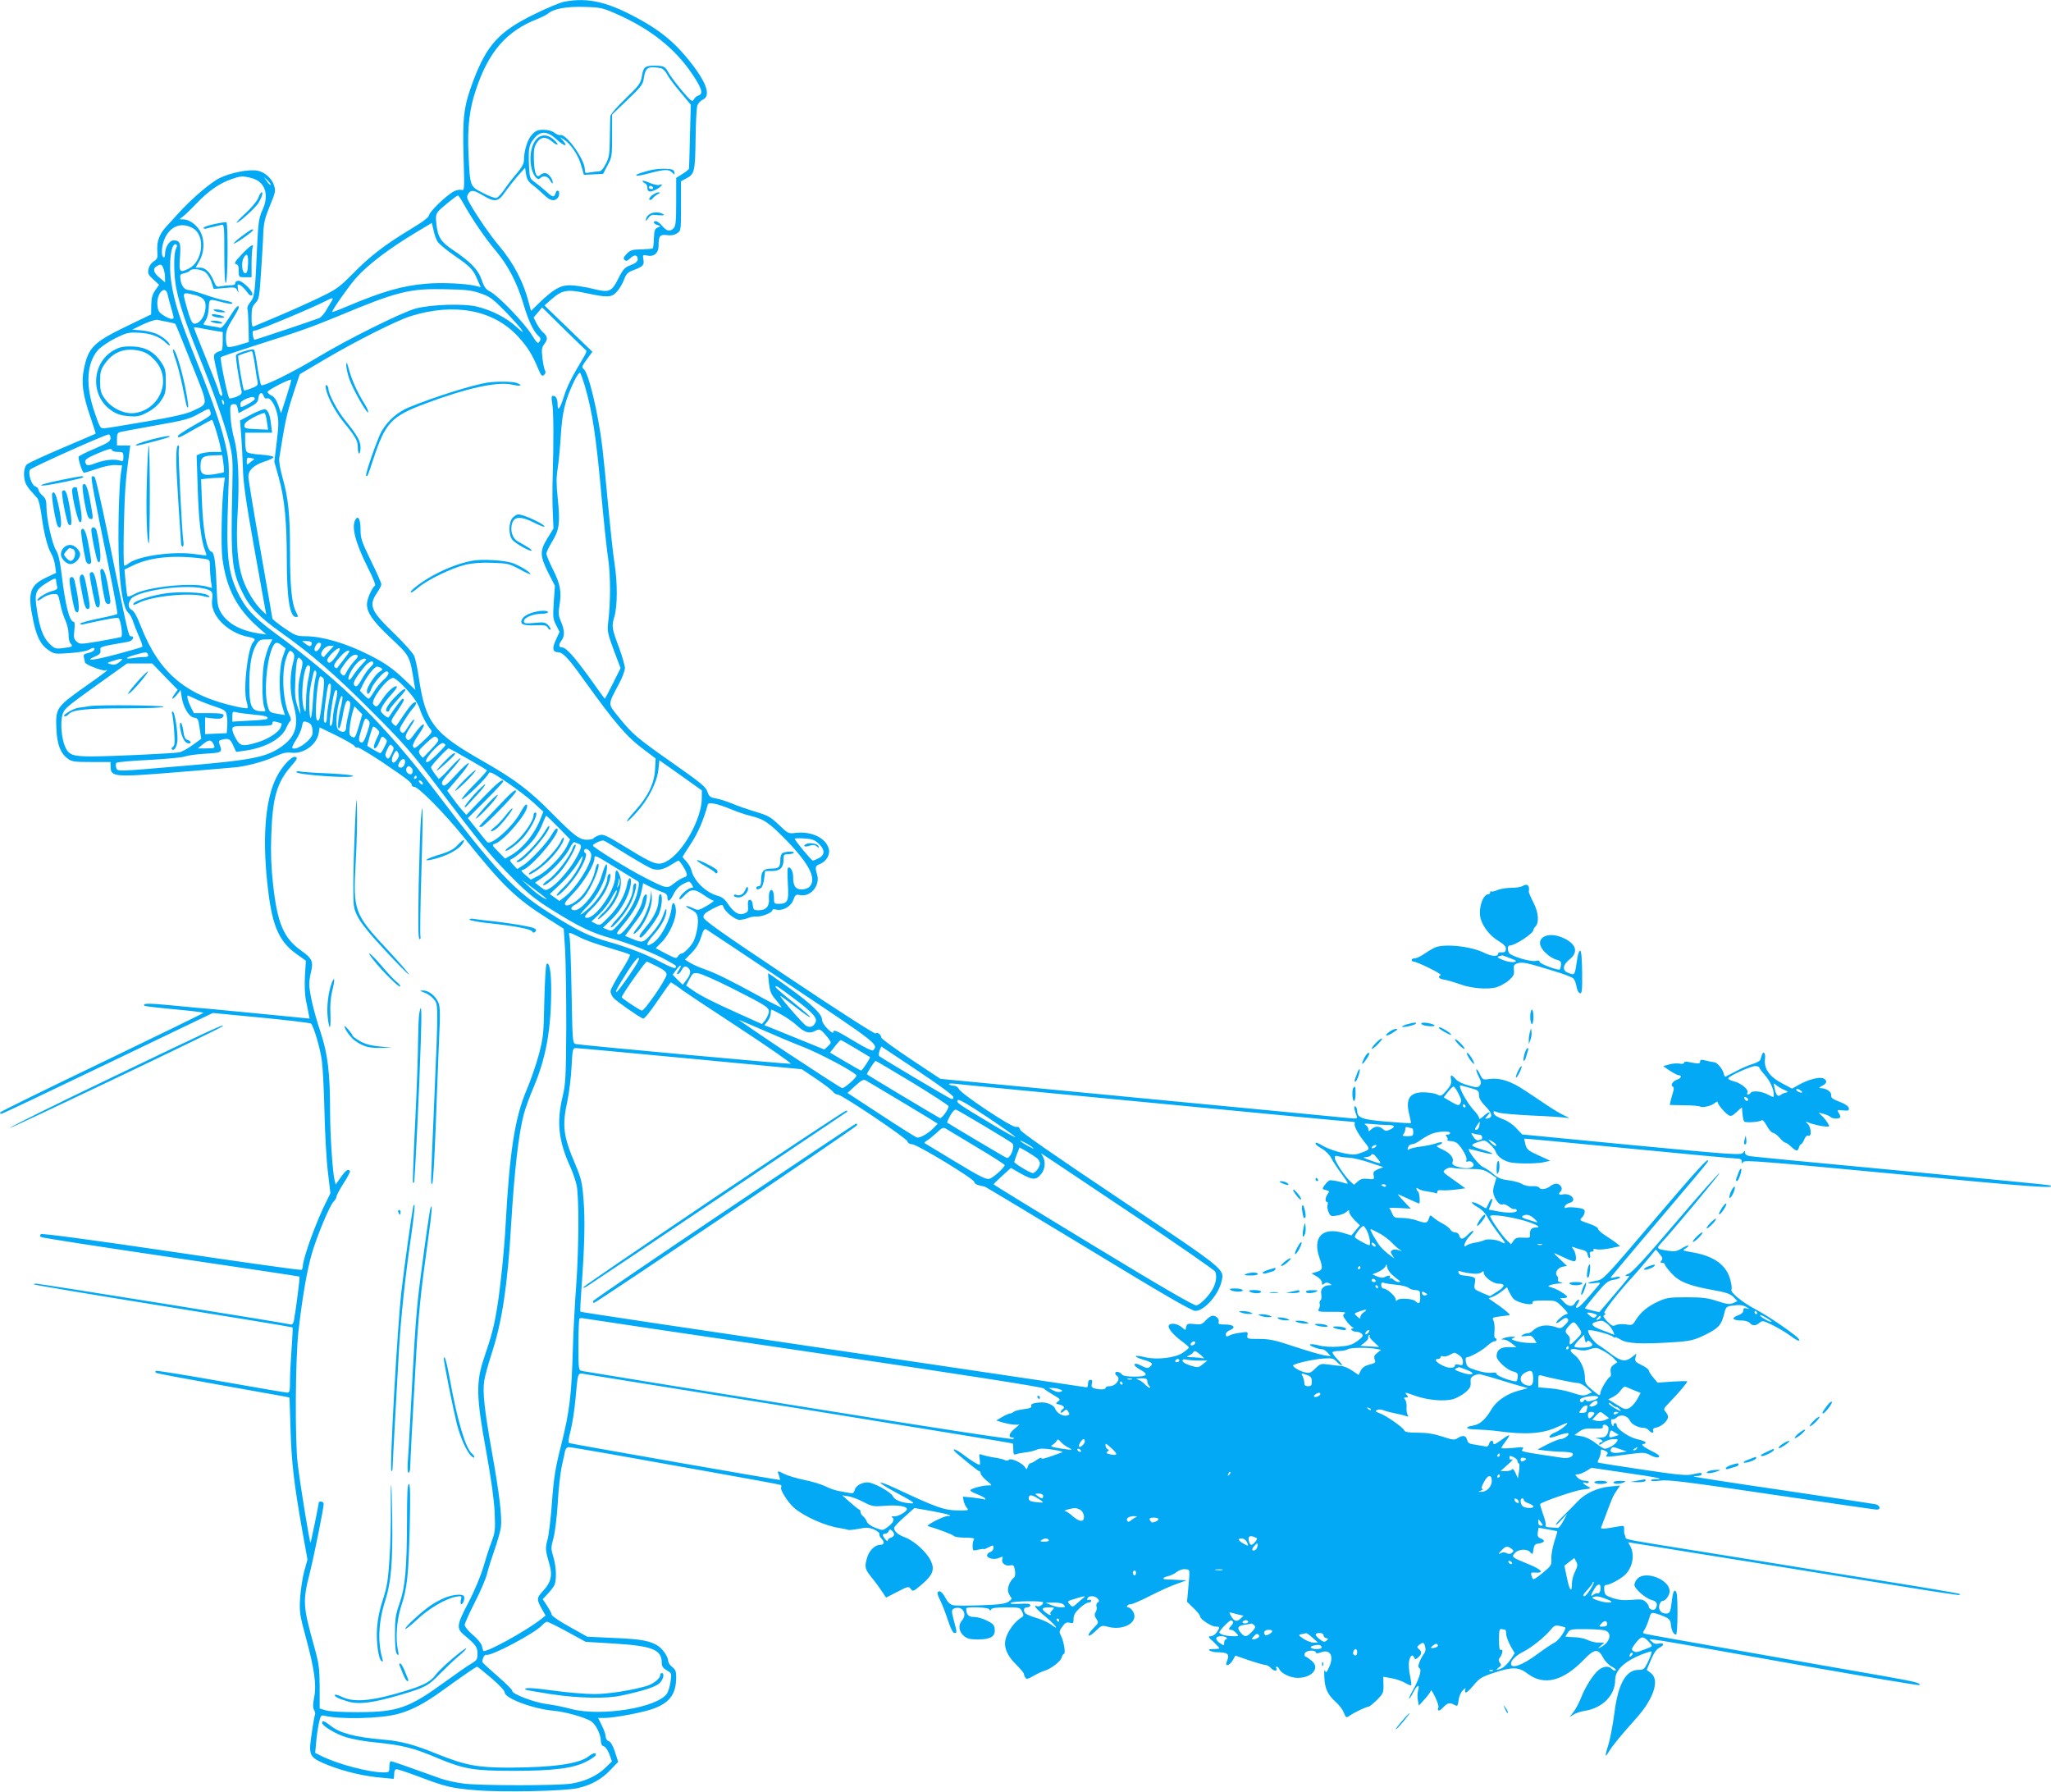 <?xml version="1.0" standalone="no"?>
<!DOCTYPE svg PUBLIC "-//W3C//DTD SVG 20010904//EN"
 "http://www.w3.org/TR/2001/REC-SVG-20010904/DTD/svg10.dtd">
<svg version="1.0" xmlns="http://www.w3.org/2000/svg"
 width="1280pt" height="1118pt" viewBox="0 0 1280 1118"
 preserveAspectRatio="xMidYMid meet">
<g transform="translate(0,1118) scale(0.1,-0.1)"
fill="#03a9f4" stroke="none">
<path d="M3520 11169 c-25 -5 -110 -40 -188 -79 -215 -105 -293 -190 -376
-408 -61 -160 -70 -226 -63 -475 6 -211 6 -218 -13 -212 -10 3 -32 -1 -47 -9
-45 -23 -151 -125 -155 -148 -2 -14 -37 -41 -117 -89 -157 -95 -251 -166 -359
-277 -87 -87 -102 -98 -215 -152 -67 -32 -183 -84 -257 -115 -74 -31 -141 -59
-147 -62 -10 -4 -13 11 -13 58 0 53 4 67 24 88 23 24 25 37 35 191 6 91 13
201 14 245 3 65 11 97 41 170 34 81 37 93 27 126 -13 45 -59 86 -104 94 -54
10 -166 -12 -236 -46 -59 -29 -179 -132 -265 -228 -11 -13 -40 -44 -64 -70
-48 -52 -65 -96 -60 -161 3 -39 0 -47 -23 -61 -15 -10 -29 -30 -32 -48 -6 -27
-2 -36 30 -65 l36 -33 -24 -34 c-18 -26 -24 -48 -25 -92 l-1 -59 -149 -72
c-211 -102 -242 -133 -270 -267 -18 -86 -8 -161 41 -304 19 -55 33 -100 32
-101 -1 -1 -94 -41 -207 -89 -113 -48 -213 -94 -222 -103 -20 -17 -24 -75 -9
-115 5 -14 22 -38 36 -53 15 -16 32 -36 39 -44 7 -8 18 -55 25 -105 15 -114
38 -202 61 -240 10 -16 21 -50 24 -75 l6 -45 -60 -28 c-104 -49 -119 -95 -84
-263 21 -104 47 -157 94 -189 39 -27 42 -27 137 -20 59 4 107 13 121 22 13 8
26 12 29 9 10 -10 -8 -25 -38 -31 -25 -6 -30 -11 -25 -28 3 -12 6 -25 6 -30 0
-13 110 -56 128 -50 28 10 6 -8 -142 -112 -164 -117 -170 -126 -164 -255 4
-96 26 -151 71 -184 25 -19 43 -21 148 -21 l119 0 0 -25 c1 -69 15 -71 410
-39 190 15 361 30 380 32 76 10 176 38 235 66 50 23 72 28 107 24 74 -8 155
51 167 122 l6 36 105 -51 c58 -29 109 -58 113 -66 5 -8 13 -12 18 -8 5 3 73
-38 152 -90 157 -106 187 -129 187 -145 0 -6 7 -11 15 -11 27 0 192 -168 311
-316 241 -301 323 -380 521 -505 l101 -64 9 -135 c4 -74 7 -290 7 -480 -2
-314 -4 -353 -23 -433 -38 -160 -26 -275 48 -438 16 -35 34 -88 40 -117 15
-74 14 -389 -3 -622 -8 -107 -18 -287 -21 -400 -8 -287 -21 -389 -71 -590 -38
-149 -47 -203 -59 -360 -7 -102 -20 -208 -28 -237 -15 -53 -14 -66 13 -158 19
-63 8 -110 -39 -160 -44 -48 -44 -53 -5 -123 l19 -33 -25 -20 c-91 -73 -354
-218 -364 -200 -2 3 -6 18 -9 32 -4 14 -29 45 -57 68 -27 23 -50 51 -50 61 0
10 29 74 64 143 35 68 69 148 76 178 7 30 28 96 46 147 18 51 36 115 40 141 8
65 -9 208 -57 476 -46 260 -58 370 -47 439 4 28 26 107 48 175 64 196 98 424
120 801 20 335 47 567 79 687 10 37 37 113 61 168 78 184 110 364 110 612 0
110 -12 175 -29 157 -5 -5 -11 -108 -14 -229 -4 -205 -6 -228 -34 -335 -17
-63 -51 -162 -76 -220 -74 -174 -107 -387 -132 -850 -8 -152 -32 -382 -51
-500 -19 -121 -37 -189 -82 -320 -52 -153 -51 -241 12 -585 31 -171 49 -301
53 -380 5 -111 3 -125 -19 -185 -14 -36 -37 -108 -52 -160 -17 -57 -54 -145
-93 -221 -73 -138 -76 -160 -26 -202 71 -59 83 -75 83 -115 0 -36 -4 -42 -37
-62 -21 -12 -92 -61 -158 -109 -233 -170 -301 -194 -550 -195 -98 0 -176 4
-200 11 l-40 12 0 133 c-1 119 -4 145 -34 253 -71 255 -73 281 -27 463 26 103
86 401 86 427 0 8 -7 15 -15 15 -8 0 -15 -1 -15 -2 0 -13 -49 -251 -52 -254
-5 -5 -63 351 -80 491 -18 147 -15 656 5 832 23 201 53 378 83 480 32 110 111
300 136 325 10 10 18 24 18 31 0 8 20 45 44 83 25 37 42 72 40 76 -10 17 -25
7 -57 -38 l-32 -45 -7 27 c-12 47 -28 283 -28 428 0 243 -15 361 -59 494 -41
122 -71 249 -71 302 0 17 5 51 11 75 16 64 7 85 -61 133 -110 78 -149 170
-176 415 -12 108 -15 197 -11 307 8 234 35 327 123 428 39 45 43 53 28 59 -22
8 -85 -59 -119 -128 -73 -143 -91 -403 -49 -725 26 -207 70 -303 173 -376 l60
-43 -6 -95 c-3 -59 -1 -118 7 -155 7 -33 14 -71 17 -85 l5 -26 -284 28 c-155
15 -310 30 -343 33 -33 2 -136 12 -228 21 -154 15 -191 14 -175 -2 4 -3 88
-13 187 -22 100 -9 181 -19 181 -22 -1 -3 -286 -142 -635 -310 -349 -167 -635
-308 -635 -312 0 -4 4 -8 10 -8 5 0 304 142 664 315 l654 314 303 -29 c166
-16 306 -33 310 -37 18 -20 59 -160 68 -235 6 -46 13 -189 16 -318 3 -129 12
-296 21 -370 l16 -136 -25 -51 c-62 -121 -147 -356 -147 -404 0 -10 -4 -20 -9
-23 -5 -3 -370 48 -812 114 -502 74 -808 115 -814 109 -6 -6 -6 -12 0 -18 6
-5 370 -61 810 -126 440 -65 802 -119 804 -121 4 -3 -22 -206 -35 -276 -3 -15
-11 -25 -17 -23 -19 7 -1570 255 -1591 255 -11 0 -17 -2 -14 -5 3 -3 367 -64
808 -135 442 -71 805 -131 806 -133 2 -2 -1 -59 -6 -128 -5 -68 -10 -159 -10
-201 0 -68 -2 -78 -17 -78 -10 0 -197 32 -417 71 -219 39 -401 68 -404 65 -3
-3 -3 -9 1 -12 3 -4 181 -37 394 -75 213 -38 400 -71 414 -74 l26 -6 6 -192
c6 -209 21 -341 72 -630 l34 -189 -20 -71 c-11 -40 -22 -115 -26 -167 -5 -90
-3 -104 35 -245 54 -198 68 -297 53 -375 -9 -43 -9 -65 -1 -80 6 -11 9 -24 6
-28 -2 -4 -12 -56 -20 -114 -21 -137 -16 -150 67 -188 93 -42 228 -78 339 -90
54 -5 100 -10 103 -10 3 0 5 14 5 30 0 20 5 30 15 30 9 0 71 -21 138 -46 169
-64 203 -72 357 -85 165 -14 560 -6 640 14 83 20 145 55 199 112 l49 51 -20
62 c-13 40 -27 64 -39 67 -11 4 -19 16 -19 29 0 12 -11 44 -24 69 l-23 47 41
0 c64 1 245 35 307 59 101 38 139 92 139 197 0 34 -5 47 -25 62 -14 11 -25 28
-25 38 0 24 -31 70 -58 90 -50 35 -108 46 -277 53 l-170 8 -109 61 c-60 33
-111 67 -112 75 -1 8 -14 33 -29 56 l-28 42 30 32 c17 18 36 42 42 54 16 32
13 118 -6 179 -15 50 -15 57 1 116 10 37 21 128 27 219 4 85 16 189 25 230 9
41 19 84 21 97 3 12 13 22 22 22 9 0 115 -18 236 -39 121 -22 413 -74 649
-116 236 -42 433 -78 438 -81 5 -3 6 -10 3 -15 -9 -13 42 -94 80 -127 61 -54
195 -114 285 -127 25 -4 48 -9 52 -11 4 -3 34 0 66 6 49 10 64 9 96 -4 21 -9
36 -21 34 -28 -2 -6 4 -20 14 -30 21 -21 16 -38 -11 -38 -30 0 -67 -36 -79
-78 -18 -60 -15 -73 29 -127 22 -27 51 -67 64 -87 l25 -37 70 36 c67 35 71 35
84 18 13 -18 17 -16 70 29 69 59 81 94 54 149 -26 53 -104 123 -158 143 -46
17 -70 38 -70 60 0 7 29 37 64 68 l63 56 108 -19 c103 -19 140 -31 99 -31 -27
-1 -140 -59 -123 -63 69 -20 155 -53 161 -61 4 -6 36 -11 72 -11 41 0 61 -4
55 -9 -5 -6 -9 -24 -9 -42 0 -31 1 -32 35 -24 19 4 35 6 35 4 0 -3 13 2 30 11
28 15 30 14 30 -4 0 -11 -9 -22 -20 -26 -11 -3 -20 -13 -20 -20 0 -20 47 -30
76 -16 23 10 25 9 19 -7 -7 -25 18 -46 49 -40 21 4 25 0 30 -31 4 -23 1 -40
-7 -46 -28 -23 -44 -70 -33 -95 6 -14 14 -28 19 -31 4 -3 -4 -14 -18 -23 -21
-14 -58 -19 -174 -23 -82 -3 -160 -3 -174 1 -18 4 -34 20 -47 46 -11 22 -27
40 -35 40 -20 0 -19 -13 4 -59 11 -20 31 -74 46 -119 17 -52 32 -82 41 -82 17
0 17 2 -1 70 -19 71 -19 77 5 85 48 15 78 -38 44 -76 -25 -28 -21 -69 10 -96
22 -19 39 -23 89 -23 79 0 109 18 105 63 -2 27 -11 36 -48 54 -24 13 -61 23
-81 23 -35 0 -48 14 -49 53 0 13 138 8 144 -5 5 -10 7 -10 12 0 4 8 33 12 93
12 85 0 88 -1 100 -27 10 -21 10 -28 -1 -34 -46 -26 -95 -94 -104 -146 -9 -46
14 -97 66 -148 27 -27 50 -54 50 -60 0 -5 4 -16 9 -24 7 -11 17 -8 52 12 24
14 55 28 69 32 40 12 100 58 106 83 3 12 10 22 14 22 11 0 1 70 -16 107 -15
30 -15 34 6 63 17 24 26 29 46 24 22 -6 24 -3 24 25 0 23 10 40 38 66 20 19
45 35 55 35 9 0 17 5 17 11 0 6 -7 9 -14 6 -10 -4 -13 -1 -9 9 7 19 47 18 64
-2 10 -13 10 -17 -1 -24 -7 -4 -10 -15 -7 -24 4 -9 1 -25 -5 -35 -9 -15 -8
-24 4 -43 16 -22 15 -25 -20 -60 -47 -49 -33 -63 16 -15 36 35 39 36 76 26 80
-22 166 12 166 66 0 24 -23 55 -41 55 -6 0 -7 5 -4 10 3 6 14 10 24 10 9 0 62
23 117 51 54 28 128 62 164 74 l65 24 -50 2 c-27 2 -60 3 -72 3 -33 0 -28 13
7 21 16 3 40 15 54 26 16 12 37 19 53 17 31 -3 30 6 18 -128 l-7 -75 41 -40
c23 -21 41 -45 41 -52 0 -17 70 -63 97 -63 27 0 28 -3 7 -35 -9 -14 -26 -25
-38 -25 -18 -1 -17 -5 17 -35 20 -20 37 -37 37 -40 0 -3 -17 -5 -37 -5 -28 0
-34 -3 -23 -10 8 -5 29 -10 45 -10 72 -1 81 -11 60 -62 -12 -30 19 -21 38 11
l17 30 87 -30 c48 -16 94 -29 103 -29 8 0 23 -9 33 -20 17 -20 44 -19 32 1 -4
5 -2 9 3 9 6 0 12 -7 16 -15 10 -26 69 -55 114 -55 90 0 142 61 89 106 -14 12
-31 24 -38 26 -7 2 -10 11 -6 21 7 19 63 24 69 6 2 -7 12 -7 31 0 60 23 85
-24 50 -96 -14 -31 -18 -33 -24 -17 -4 10 -6 -8 -4 -42 3 -71 21 -109 70 -153
20 -17 43 -47 51 -67 14 -34 16 -35 37 -20 28 20 103 56 117 56 6 0 30 19 53
42 39 39 42 45 41 93 l-1 52 51 -9 c28 -5 66 -18 85 -29 18 -11 36 -18 38 -15
3 2 -1 29 -7 59 -7 30 -10 71 -6 91 7 37 22 47 32 22 5 -12 9 -12 25 2 23 20
24 35 4 52 -13 11 -13 14 2 26 25 19 30 17 37 -12 5 -17 2 -32 -7 -43 -7 -9
-20 -31 -27 -49 -10 -27 -11 -35 -1 -42 16 -9 -3 -70 -44 -142 -15 -27 -24
-48 -21 -48 3 0 15 18 26 40 24 47 42 54 30 11 -4 -16 -5 -43 -1 -61 l6 -33
38 42 c20 22 37 46 37 53 0 7 12 -12 26 -40 14 -29 24 -59 21 -66 -10 -25 6
-26 28 -2 28 30 43 34 71 18 20 -11 22 -9 27 30 3 24 15 50 28 62 12 12 19 15
15 9 -4 -7 -4 -18 -1 -23 4 -6 26 13 49 41 39 47 52 55 127 80 117 39 157 38
213 -5 102 -77 222 -47 354 91 63 65 87 67 117 9 11 -21 35 -46 54 -56 19 -9
29 -20 24 -23 -6 -4 -16 0 -23 8 -17 21 -53 19 -82 -5 -34 -26 -85 -107 -110
-172 -11 -29 -32 -69 -46 -88 l-27 -35 25 16 c14 9 45 19 68 23 113 17 192 97
192 193 0 66 66 124 192 169 39 13 39 13 32 -9 -3 -12 -15 -39 -25 -59 -17
-33 -24 -38 -53 -38 -79 0 -128 -87 -151 -271 -9 -68 -25 -153 -35 -188 -26
-82 -25 -95 1 -51 25 41 79 106 168 205 111 123 150 240 95 284 l-27 21 27 64
c18 42 35 67 52 74 33 16 31 33 -4 26 -19 -4 -32 0 -45 14 -20 22 -126 39 982
-158 376 -66 686 -118 689 -115 12 12 -18 20 -220 56 -117 20 -499 87 -848
149 -349 61 -641 113 -648 116 -10 3 -10 8 2 26 8 13 20 42 27 65 11 39 14 42
38 36 14 -3 42 -13 61 -22 29 -13 36 -22 38 -51 4 -35 17 -60 32 -60 5 0 9 60
9 134 0 104 -3 135 -14 139 -10 4 -15 -12 -22 -66 -7 -61 -11 -72 -28 -75 -34
-5 -57 20 -50 51 4 15 13 27 20 27 19 0 45 35 45 61 0 72 -149 130 -200 79
-11 -11 -20 -29 -20 -39 0 -25 73 -88 111 -96 29 -7 37 -27 21 -53 -10 -15
-42 -5 -42 13 0 6 -9 20 -20 30 -16 15 -31 17 -87 12 -49 -4 -82 -1 -118 11
-45 15 -50 20 -53 50 -2 24 1 32 13 32 19 0 82 33 111 58 51 43 68 125 40 181
l-15 27 108 -17 c59 -10 363 -59 677 -109 313 -50 729 -118 924 -149 195 -32
357 -56 359 -54 2 1 2 5 0 7 -3 3 -189 35 -414 71 -226 36 -518 83 -650 105
-132 21 -384 62 -560 90 -447 71 -460 74 -460 85 0 6 -3 15 -6 20 -3 6 -4 21
-3 33 1 21 -2 23 -30 18 -113 -20 -120 -20 -111 0 4 10 18 46 30 79 36 97 44
116 66 146 l20 29 -63 -6 c-77 -7 -154 -42 -199 -90 -19 -20 -58 -59 -86 -87
-29 -28 -53 -55 -53 -60 0 -6 16 7 35 29 l36 39 -24 -45 c-13 -25 -29 -45 -35
-44 -7 1 -28 2 -47 3 -24 1 -33 5 -29 14 3 8 -5 40 -17 71 -11 32 -19 59 -17
61 16 16 216 84 263 90 59 7 59 7 32 21 -28 15 -38 30 -12 21 8 -4 17 -2 20 3
4 6 -7 10 -23 10 -16 0 -37 9 -47 20 -17 19 -17 20 1 20 10 0 34 9 52 20 l34
21 211 -31 c207 -30 253 -40 188 -40 -18 0 -30 -4 -27 -9 3 -4 29 -4 58 0 44
7 160 -7 692 -86 352 -52 648 -95 658 -95 29 0 21 28 -9 34 -16 3 -275 42
-578 87 -302 44 -552 83 -554 85 -2 2 8 4 22 4 15 0 27 5 27 10 0 12 -4 12
-58 0 -36 -9 -93 -3 -314 30 -149 22 -273 42 -276 44 -2 2 1 13 7 24 6 12 11
30 11 41 0 18 3 19 25 9 19 -9 22 -14 14 -25 -14 -17 -5 -17 130 2 100 13 106
13 144 -7 27 -13 43 -16 50 -9 7 7 -8 19 -47 37 -51 26 -71 44 -46 44 6 0 10
4 10 9 0 5 -23 14 -51 20 -52 11 -129 64 -129 88 0 7 -4 13 -10 13 -5 0 -10
-5 -10 -12 0 -19 -14 1 -15 22 -1 10 2 17 7 14 5 -3 18 2 28 11 25 23 67 12
82 -20 10 -23 53 -45 88 -45 10 0 23 -7 30 -15 16 -19 34 -20 27 -1 -4 9 4 16
23 19 32 7 70 43 70 66 0 8 -7 22 -16 32 -14 16 -12 20 28 61 49 50 108 120
108 128 0 3 -42 2 -92 -1 l-93 -7 -27 32 c-15 17 -27 37 -28 44 0 7 -20 22
-45 34 -39 19 -44 25 -38 47 l6 25 -28 -22 c-39 -31 -68 -27 -125 15 -27 21
-63 47 -81 58 -31 19 -67 67 -68 92 -1 13 134 -21 157 -39 6 -6 12 -7 12 -3 0
3 15 -3 34 -14 38 -24 121 -29 305 -18 133 8 151 12 233 53 75 38 91 57 108
125 12 46 12 47 61 53 36 5 56 2 76 -9 23 -13 24 -15 6 -10 -18 5 -23 2 -23
-12 0 -13 -12 -23 -36 -32 -43 -16 -30 -31 27 -31 20 0 42 -7 49 -15 16 -20
39 -19 61 1 17 15 23 14 84 -16 36 -18 86 -48 111 -67 25 -19 48 -32 52 -28 4
3 -4 15 -18 26 -76 60 -186 133 -256 170 -81 43 -157 105 -148 121 3 5 1 31
-6 57 -23 95 -99 152 -235 176 -65 11 -68 12 -47 24 13 7 21 15 18 18 -3 3
-21 -5 -41 -17 -29 -18 -44 -21 -82 -15 -76 11 -78 14 -45 49 76 82 371 436
363 436 -5 0 -128 -138 -272 -307 -185 -218 -271 -311 -293 -320 -27 -10 -28
-19 -2 -14 12 3 1 -11 -101 -131 l-82 -96 -43 10 c-24 6 -45 12 -47 14 -1 1
29 41 68 87 62 74 76 85 111 91 22 3 40 10 40 15 0 6 -12 6 -31 1 -17 -5 -29
-5 -27 -1 2 4 138 166 303 360 165 194 302 356 303 362 14 39 -57 -38 -334
-363 -314 -369 -318 -373 -362 -380 -57 -9 -70 -22 -14 -15 40 5 42 4 30 -11
-90 -107 -123 -142 -135 -142 -11 0 -10 5 3 25 9 14 12 25 6 25 -6 0 -16 -9
-22 -20 -15 -27 -42 -25 -70 5 l-23 25 21 0 c12 0 22 3 22 8 0 11 -65 50 -96
58 -25 7 -26 8 -9 15 11 4 36 9 55 10 26 1 29 3 12 6 -14 3 -22 10 -19 18 3 7
1 17 -5 23 -17 17 1 50 32 57 l29 6 -42 40 c-23 21 -40 39 -37 39 3 0 32 -13
65 -29 42 -20 62 -25 67 -18 9 14 0 56 -16 76 -9 12 -7 13 9 7 11 -5 34 -11
50 -15 21 -5 31 -14 33 -29 2 -12 7 -22 12 -22 4 0 6 9 3 20 -4 14 0 20 11 20
10 0 14 5 11 10 -4 7 2 9 20 4 14 -3 53 0 86 7 l60 13 -23 19 c-13 10 -44 32
-70 48 -26 17 -47 36 -45 42 1 7 -25 21 -58 32 -57 19 -59 21 -42 38 9 9 17
25 17 36 0 15 -10 20 -49 25 -27 3 -56 4 -65 0 -12 -4 -15 -2 -10 9 3 8 16 18
30 21 49 13 10 63 -42 53 -26 -5 -31 2 -14 19 15 15 3 41 -21 47 -10 3 -30 -3
-43 -14 -26 -21 -61 -25 -71 -9 -4 6 -24 10 -45 8 -21 -1 -48 5 -62 14 -13 9
-51 19 -84 23 -46 6 -67 15 -94 39 -19 17 -49 37 -65 44 -27 12 -104 112 -86
112 4 0 40 -8 79 -19 84 -22 87 -10 4 15 -77 24 -81 29 -30 47 43 14 45 14 75
-12 17 -14 34 -36 38 -48 9 -31 55 -62 101 -68 59 -8 165 -6 204 4 l35 8 -72
33 c-65 29 -74 37 -83 68 -5 20 -8 37 -7 37 1 1 292 -26 647 -61 355 -35 660
-63 678 -63 24 -1 32 -6 32 -18 0 -15 2 -16 10 -3 8 12 135 2 957 -76 815 -79
1024 -94 952 -70 -8 3 -426 44 -929 91 -503 47 -927 88 -942 91 -17 3 -28 12
-28 22 0 14 -1 14 -12 -1 -12 -16 -58 -13 -696 48 l-682 66 -38 40 c-22 24
-57 47 -87 57 -30 11 -51 25 -53 35 -3 15 0 16 25 6 15 -7 111 -15 213 -20
102 -4 199 -11 215 -14 25 -4 23 -2 -12 14 -23 11 -68 37 -100 59 -32 21 -95
64 -141 94 -90 61 -159 84 -226 75 -41 -6 -43 -5 -60 30 -9 19 -19 33 -22 30
-3 -3 3 -22 14 -44 16 -31 18 -42 8 -55 -12 -16 -17 -16 -72 -1 -35 9 -67 25
-79 39 -27 31 -36 30 -29 -3 4 -22 -2 -37 -28 -67 -31 -36 -36 -38 -58 -26
-13 7 -50 13 -81 14 -91 2 -119 -40 -94 -138 7 -28 12 -53 10 -54 -2 -2 -70 2
-151 9 -156 13 -184 24 -184 68 0 11 -5 23 -11 27 -12 7 -8 -20 8 -61 6 -16 0
-17 -58 -11 -35 4 -621 60 -1302 125 l-1238 119 -184 122 c-102 68 -185 129
-185 135 0 19 -27 38 -35 26 -3 -6 -231 140 -540 347 -436 291 -534 361 -535
379 0 18 13 29 59 53 57 28 60 29 66 10 9 -29 73 -80 100 -80 13 0 36 5 52 11
15 7 40 11 54 10 32 -3 99 24 99 39 0 6 10 8 24 4 40 -10 92 19 107 60 12 33
16 36 40 31 66 -15 128 58 109 126 -15 50 -13 55 20 69 37 15 61 57 53 91 -17
69 -106 113 -206 102 -47 -6 -48 -5 -106 50 -51 49 -69 59 -147 82 -49 15
-116 38 -148 52 -33 13 -77 28 -99 31 -35 6 -42 12 -52 42 -10 30 -42 56 -216
178 -224 157 -254 182 -340 290 -67 83 -67 71 5 207 20 37 36 81 36 96 0 16
-16 70 -34 121 -48 128 -50 138 -32 199 20 67 20 215 1 334 -8 50 -26 214 -40
365 -14 151 -30 313 -36 360 -26 215 -86 464 -116 487 -14 11 -12 18 19 60
l35 48 -150 145 -149 144 43 38 c68 59 98 64 216 39 135 -29 159 -28 192 8 15
16 36 50 45 75 15 39 23 47 64 62 56 22 64 30 57 67 -5 27 -3 28 26 22 39 -9
69 16 69 59 0 64 8 74 51 69 26 -4 47 0 64 11 25 16 25 17 25 171 l0 154 30
16 c55 28 58 43 61 245 1 102 6 197 11 211 5 15 20 31 34 37 57 26 19 121
-108 272 -78 92 -157 156 -268 219 -208 118 -338 150 -490 120z m325 -75 c214
-94 369 -217 477 -379 58 -87 68 -120 39 -130 -12 -3 -26 -15 -31 -26 -10 -17
-17 -11 -76 58 -36 43 -72 92 -81 108 -21 40 -30 45 -89 45 -60 0 -69 -8 -79
-70 -7 -40 -18 -55 -101 -135 -52 -50 -95 -99 -95 -110 -1 -11 -2 -72 -3 -135
-1 -101 -4 -121 -25 -162 -18 -35 -31 -48 -47 -48 -12 0 -36 -3 -53 -6 -28 -6
-31 -4 -31 18 0 63 -118 227 -154 215 -6 -2 -22 4 -35 14 -15 12 -40 19 -68
19 -37 0 -50 -5 -73 -30 -28 -30 -50 -100 -50 -160 0 -20 -14 -46 -45 -82 -25
-29 -60 -74 -77 -100 -18 -26 -40 -50 -49 -53 -9 -3 -47 11 -85 31 -82 42 -80
37 -90 239 -8 170 5 285 48 410 78 233 190 361 378 435 30 12 62 28 70 35 34
30 113 45 225 42 103 -3 116 -6 200 -43z m281 -340 c12 -3 28 -20 37 -37 8
-18 45 -67 82 -111 l66 -79 -5 -196 c-3 -108 -5 -199 -6 -203 0 -4 -18 -19
-40 -33 l-40 -25 0 -149 c0 -123 -3 -152 -16 -165 -23 -23 -41 -20 -71 14 -14
17 -32 30 -40 30 -21 0 -15 -17 10 -24 22 -7 22 -7 1 -16 -17 -7 -21 -18 -23
-66 -1 -32 -4 -60 -7 -63 -3 -4 -35 -6 -71 -7 -56 -1 -68 -4 -91 -27 -20 -21
-24 -29 -14 -39 9 -9 17 -7 36 11 26 25 46 21 46 -8 0 -12 -14 -24 -43 -35
-38 -14 -48 -25 -77 -82 -44 -87 -57 -92 -164 -65 -47 11 -110 21 -139 21 -61
0 -102 -24 -193 -111 l-50 -49 -14 52 c-33 129 -96 249 -187 356 -55 66 -128
171 -176 254 -24 41 -26 50 -15 68 17 27 34 25 93 -10 74 -44 95 -40 138 23
20 28 56 74 80 101 l44 49 6 -41 c5 -29 15 -47 38 -64 18 -13 49 -40 70 -60
39 -39 66 -47 87 -26 15 15 16 48 2 48 -5 0 -10 -3 -10 -7 0 -5 -4 -14 -9 -22
-8 -12 -18 -7 -53 25 -24 21 -57 48 -74 60 -28 20 -29 25 -33 108 -4 103 1
125 35 165 39 46 82 43 139 -10 46 -43 74 -47 39 -7 l-19 22 25 -15 c42 -27
90 -98 107 -161 l17 -59 60 3 60 3 28 54 c27 50 28 60 28 185 l0 131 95 91
c81 77 97 96 102 130 9 60 20 74 56 74 18 0 41 -3 53 -6z m-2561 -684 c89 -20
119 -104 71 -205 -19 -42 -24 -73 -30 -195 -14 -320 -17 -343 -43 -374 -13
-16 -22 -35 -19 -42 3 -7 6 -57 7 -110 l2 -98 -59 -18 c-33 -10 -65 -16 -71
-13 -8 3 -13 24 -13 56 0 43 7 62 40 115 22 35 40 68 40 74 0 24 -18 5 -59
-61 -26 -41 -49 -68 -56 -65 -7 2 -33 8 -59 11 -25 4 -46 9 -46 11 0 3 7 15
16 29 8 13 16 46 17 74 2 54 4 56 57 42 73 -19 90 -21 90 -12 0 4 -19 11 -42
15 -24 4 -81 20 -128 37 -46 16 -91 29 -100 29 -27 0 -47 23 -53 62 -5 34 -4
37 24 43 16 4 31 11 34 16 11 16 71 10 97 -10 13 -11 31 -38 38 -62 l14 -42
69 6 c63 6 69 4 78 -16 8 -18 9 -17 4 11 -4 29 -3 32 15 22 10 -5 28 -24 41
-41 15 -22 25 -27 32 -20 16 16 -61 93 -88 89 -11 -2 -19 -9 -17 -16 1 -7 -9
-12 -27 -12 -16 0 -43 -3 -60 -6 -29 -6 -32 -4 -47 32 -22 54 -52 84 -85 84
l-28 0 24 43 c28 48 33 119 11 170 -19 46 -70 87 -109 88 -29 0 -30 1 -13 12
11 7 51 44 89 84 77 81 146 129 221 155 59 20 67 21 121 8z m124 -44 c-2 -2
-13 8 -23 22 l-19 27 24 -22 c12 -12 21 -24 18 -27z m1205 -119 c53 -95 132
-211 200 -292 76 -90 132 -197 172 -330 30 -103 63 -172 92 -199 17 -15 19
-21 9 -37 -10 -16 -15 -12 -50 44 -47 75 -208 242 -257 267 -28 14 -39 29 -54
74 -22 64 -69 112 -179 186 -75 50 -96 82 -104 166 -5 44 -2 58 13 76 23 25
113 98 122 98 4 0 20 -24 36 -53z m-163 -235 c8 -13 52 -50 99 -83 104 -71
123 -90 149 -153 l21 -48 -27 7 c-64 16 -212 23 -312 15 -151 -13 -276 -49
-500 -144 -47 -20 -86 -34 -88 -33 -5 6 104 162 147 210 75 85 205 184 380
289 l95 57 11 -47 c5 -26 17 -58 25 -70z m-1523 81 c75 -47 57 -204 -28 -248
-59 -30 -64 -24 -57 68 7 90 1 107 -40 107 -26 0 -53 -43 -53 -85 0 -15 -4
-24 -10 -20 -17 10 -11 76 10 121 38 78 109 100 178 57z m-110 -126 c-15 -27
-14 -166 2 -245 20 -103 61 -224 135 -407 97 -239 167 -439 196 -555 21 -86
23 -111 19 -275 -11 -451 -4 -525 62 -660 44 -92 105 -155 242 -252 199 -142
339 -264 571 -497 195 -195 242 -249 402 -461 270 -358 336 -438 468 -570 96
-97 145 -137 244 -199 166 -105 257 -149 373 -180 111 -31 266 -92 347 -137
67 -38 64 -35 57 -48 -4 -6 -35 6 -79 29 -97 52 -211 97 -335 132 -125 35
-204 73 -382 187 -210 133 -326 257 -693 741 -326 430 -590 691 -1015 1003
-132 97 -183 154 -232 258 -59 128 -69 232 -56 584 7 181 6 221 -9 294 -26
129 -78 282 -185 550 -106 264 -141 371 -160 493 -20 125 -2 263 31 242 5 -3
4 -15 -3 -27z m-78 -123 c6 -14 10 -39 10 -56 l0 -30 -34 29 c-38 31 -45 57
-18 72 26 15 32 13 42 -15z m1980 -155 c56 -19 76 -34 147 -106 45 -46 92 -98
105 -116 19 -28 15 -26 -31 15 -62 56 -150 101 -241 124 -83 21 -284 15 -385
-11 -86 -23 -432 -195 -615 -306 -152 -92 -339 -184 -350 -172 -4 4 -14 54
-23 111 -8 57 -18 106 -21 109 -9 10 -107 -19 -113 -33 -4 -12 17 -150 34
-222 4 -18 -1 -25 -32 -38 -20 -8 -40 -12 -44 -9 -11 11 -60 250 -53 256 4 4
95 35 202 69 290 92 360 117 530 187 373 156 447 174 680 168 119 -2 157 -7
210 -26z m-1954 -6 c3 -16 14 -56 24 -90 17 -60 17 -63 1 -63 -10 0 -33 10
-52 23 -29 19 -34 30 -37 66 -5 72 50 127 64 64z m170 -4 c59 -15 75 -40 64
-99 -8 -44 -38 -80 -66 -80 -16 0 -27 24 -54 122 -21 77 -22 76 56 57z m852
-41 c-8 -13 -24 -39 -36 -60 -12 -20 -30 -39 -40 -43 -29 -12 -396 -135 -403
-135 -4 0 -9 13 -11 29 -3 23 -1 29 16 29 20 0 377 150 441 185 41 22 50 21
33 -5z m1591 -306 c3 -2 -3 -18 -13 -35 -79 -132 -107 -187 -127 -252 -24 -76
-39 -95 -39 -51 0 35 -10 56 -27 56 -12 0 -13 -9 -6 -52 8 -54 9 -234 2 -458
-2 -69 -2 -168 1 -221 l4 -97 -37 -60 c-49 -79 -48 -110 4 -215 l42 -82 -7
-102 c-6 -93 -5 -107 15 -144 l21 -42 -22 -48 c-26 -54 -21 -79 13 -79 29 0
65 -38 152 -160 204 -284 274 -366 384 -448 l73 -55 -4 -71 c-6 -88 -44 -166
-125 -256 -31 -33 -53 -63 -50 -66 2 -3 30 23 61 58 72 79 127 188 135 266 l6
58 133 -94 132 -94 0 -47 c0 -130 -119 -344 -222 -397 -51 -27 -78 -18 -237
80 -141 86 -156 93 -182 84 -16 -5 -32 -14 -35 -19 -3 -5 -21 -9 -41 -9 -47 0
-80 25 -224 171 -140 141 -226 206 -433 324 -301 172 -350 235 -392 515 -8 57
-21 118 -29 137 -8 18 -64 81 -124 139 -149 144 -162 175 -106 258 14 20 25
43 25 50 0 8 -29 74 -65 147 -59 121 -65 140 -65 196 0 61 -14 89 -31 62 -28
-44 -2 -145 79 -306 31 -60 48 -105 42 -108 -19 -12 -50 -84 -50 -115 0 -52
35 -104 138 -201 134 -127 128 -115 158 -299 l6 -35 -64 61 c-75 72 -128 109
-226 158 -145 73 -289 115 -395 116 -54 0 -65 4 -133 51 -41 28 -74 55 -74 59
0 4 -34 198 -75 431 -41 233 -75 438 -75 455 0 40 34 72 101 94 29 9 54 21 56
27 2 6 -29 12 -78 16 -52 3 -85 10 -90 19 -5 7 -9 37 -9 66 l0 52 84 0 84 0
-6 48 c-6 60 -18 91 -36 98 -8 3 -47 -11 -87 -32 l-71 -38 7 -90 c4 -50 9
-143 11 -206 2 -89 17 -199 68 -485 36 -203 69 -383 72 -400 l6 -30 -26 24
c-46 43 -96 125 -122 201 -32 96 -42 225 -31 409 12 198 4 368 -21 461 -12 41
-22 107 -24 145 -3 65 -1 70 18 73 17 2 23 -4 27 -26 l6 -30 60 32 c50 26 61
36 63 60 4 36 24 45 33 16 4 -13 12 -19 21 -16 20 8 51 -39 64 -97 10 -41 9
-77 -3 -175 l-15 -123 29 -104 c35 -127 49 -270 49 -516 0 -229 19 -349 56
-349 17 0 17 0 -1 37 -24 49 -35 157 -35 368 0 232 -10 333 -46 462 -16 58
-24 105 -21 125 3 18 12 74 20 123 21 124 33 174 73 295 l35 105 152 90 c196
116 453 245 542 273 272 84 515 38 667 -127 62 -68 87 -108 128 -205 17 -40
23 -46 35 -36 10 8 12 18 6 29 -5 9 -12 44 -16 78 -6 54 -4 66 14 89 22 28 18
47 -14 74 -9 8 -25 31 -36 51 l-19 38 27 31 26 32 136 -134 c74 -73 138 -134
140 -136z m-2611 179 c23 -4 44 -10 46 -12 3 -2 48 -114 101 -247 109 -275
108 -246 10 -295 -36 -18 -116 -37 -285 -66 -129 -22 -248 -42 -265 -43 -29
-3 -30 -1 -64 97 -59 171 -51 308 21 391 17 19 65 52 107 73 69 34 83 38 143
35 76 -3 131 -23 171 -61 15 -15 27 -22 27 -17 0 15 -39 49 -79 69 -19 9 -62
20 -95 23 l-61 5 70 34 c42 19 78 30 90 27 11 -3 39 -9 63 -13z m275 -52 l67
-11 0 -59 c0 -42 -4 -59 -13 -59 -7 0 -21 -6 -30 -13 -17 -11 -16 -19 8 -122
14 -61 28 -118 31 -127 3 -10 1 -18 -4 -18 -6 0 -13 12 -17 28 -3 15 -40 109
-81 210 -41 100 -74 185 -74 187 0 3 10 3 23 1 12 -3 52 -10 90 -17z m267
-211 c6 -46 14 -95 17 -109 4 -22 0 -27 -38 -42 -23 -9 -44 -15 -46 -13 -7 6
-41 211 -36 216 4 4 68 26 84 29 4 1 12 -36 19 -81z m2059 -133 c48 -164 71
-313 106 -704 14 -152 32 -323 41 -381 15 -103 15 -270 -1 -399 -6 -48 -2 -66
35 -167 l43 -113 -48 -96 c-26 -52 -49 -95 -50 -95 -2 0 -42 55 -90 123 -102
141 -152 197 -177 197 -22 0 -23 18 -3 44 20 27 19 65 -4 117 -16 38 -18 53
-9 104 13 84 5 131 -42 223 -22 44 -40 88 -40 97 0 9 16 43 36 76 45 72 50
115 35 267 -9 87 -10 134 -1 185 6 37 15 132 20 210 10 151 26 217 82 336 16
34 34 59 38 55 5 -5 17 -40 29 -79z m-1862 -72 l-33 -102 -17 50 c-12 33 -26
54 -43 61 -13 6 -24 16 -24 23 0 11 143 84 147 75 2 -3 -12 -51 -30 -107z
m-197 -13 c0 -9 -71 -50 -85 -50 -3 0 -5 8 -5 19 0 12 13 23 38 33 37 15 52
14 52 -2z m-192 -31 c-3 -8 -7 -3 -11 10 -4 17 -3 21 5 13 5 -5 8 -16 6 -23z
m-85 -49 c6 -23 10 -20 -120 -94 -46 -27 -83 -52 -83 -57 0 -15 8 -12 109 46
54 30 100 55 104 55 6 0 40 -107 52 -167 l7 -33 -51 0 c-27 0 -62 -5 -77 -10
l-27 -11 7 -207 c6 -198 21 -324 45 -386 6 -16 10 -30 9 -31 -2 -2 -32 2 -68
7 -135 20 -353 -10 -415 -56 -11 -9 -24 -16 -29 -16 -5 0 -6 103 -3 248 6 224
10 283 33 450 l7 52 -42 0 -41 0 0 40 c0 33 4 40 23 45 12 3 112 21 222 41
171 30 209 40 260 69 72 40 71 40 78 15z m353 -63 l7 -48 -74 3 c-66 3 -74 5
-74 23 0 14 17 29 60 52 33 17 63 29 67 25 4 -5 11 -29 14 -55z m-976 -100 c0
-21 -14 -30 -100 -67 -55 -23 -100 -46 -100 -51 0 -25 25 -99 34 -99 5 0 43
11 83 25 42 15 91 25 114 23 l41 -2 -7 -46 c-13 -84 -20 -391 -13 -548 7 -176
29 -297 57 -324 11 -9 25 -34 31 -55 7 -21 24 -64 38 -96 14 -31 23 -60 20
-63 -3 -3 -72 -23 -154 -45 -149 -40 -213 -47 -142 -16 30 12 37 21 35 39 -2
23 -8 22 171 53 31 6 47 35 18 35 -14 0 -17 12 -145 644 -38 186 -74 343 -80
349 -6 6 -14 7 -18 3 -7 -7 11 -105 112 -596 29 -140 50 -258 47 -261 -4 -4
-58 -17 -119 -29 -62 -13 -113 -27 -113 -32 0 -5 10 -6 23 -3 143 32 211 44
217 38 15 -16 28 -114 16 -118 -6 -2 -66 -14 -134 -26 -120 -20 -124 -20 -144
-2 -17 15 -19 26 -14 71 4 34 2 52 -4 52 -26 0 -52 101 -75 293 -10 84 -20
128 -35 153 -25 40 -60 197 -60 270 0 41 -5 54 -25 72 -14 12 -25 28 -25 36 0
8 -9 17 -20 21 -23 7 -47 82 -33 104 8 13 465 218 491 220 6 1 12 -10 12 -22z
m46 -87 c31 0 34 -2 34 -31 0 -27 -2 -30 -22 -23 -36 11 -95 5 -151 -16 -39
-15 -53 -17 -59 -7 -16 25 -6 35 75 69 61 26 83 32 85 21 2 -8 17 -13 38 -13z
m658 -71 c4 -28 5 -53 2 -56 -2 -2 -30 -8 -63 -13 -70 -10 -86 3 -81 65 3 44
18 52 94 54 l41 1 7 -51z m194 27 c-2 -1 -13 -10 -25 -20 -23 -19 -23 -19 -23
6 0 22 4 25 25 20 14 -2 25 -5 23 -6z m-191 -163 c-14 -106 -19 -381 -9 -458
25 -188 90 -313 226 -432 l48 -42 -39 5 c-118 17 -201 61 -243 130 -18 29 -24
54 -26 113 -7 196 -15 263 -34 268 -29 8 -51 118 -59 295 l-6 157 30 4 c17 2
50 5 74 5 l44 2 -6 -47z m-129 -459 c42 -6 42 -6 42 -49 0 -23 3 -63 6 -88 l7
-46 -34 9 c-95 27 -377 -3 -454 -49 -19 -11 -37 -16 -39 -12 -3 4 -8 44 -12
87 l-7 80 54 26 c108 52 256 66 437 42z m-918 -136 c0 -7 3 -23 6 -35 5 -19 0
-23 -34 -32 -39 -11 -97 -49 -88 -58 2 -3 18 5 34 17 16 12 44 22 62 23 33 2
33 1 46 -61 7 -35 22 -83 33 -105 10 -23 19 -61 19 -84 -1 -24 5 -50 12 -58
17 -20 15 -21 -46 -29 -48 -6 -53 -4 -86 28 -39 38 -62 101 -79 219 -14 96 -7
116 58 157 52 33 63 36 63 18z m911 -48 c62 -12 71 -22 63 -71 -15 -96 95
-209 229 -234 38 -7 44 -14 28 -30 -35 -37 -64 -291 -43 -369 7 -22 9 -42 7
-45 -3 -2 -31 1 -62 8 -319 68 -488 208 -603 501 -25 64 -44 98 -59 105 -23
11 -24 42 -2 69 41 49 315 90 442 66z m420 -357 c-10 -21 -24 -65 -31 -98 -16
-74 -16 -250 -1 -288 11 -28 11 -28 -26 -25 -55 4 -67 36 -67 168 0 116 14
199 44 248 17 28 25 32 60 32 l40 0 -19 -37z m263 19 c2 -4 2 -13 -2 -19 -5
-8 -15 -6 -32 7 l-25 20 27 0 c15 0 29 -4 32 -8z m-184 -20 l23 -18 -19 -55
c-24 -69 -25 -240 -1 -312 l15 -49 -41 7 c-54 9 -55 9 -67 53 -22 80 -8 267
27 354 17 42 30 47 63 20z m243 12 c3 -4 -1 -17 -10 -31 -20 -30 -41 -16 -24
16 12 21 23 26 34 15z m51 -46 c-16 -18 -30 -35 -32 -37 -1 -3 -7 0 -13 6 -17
17 18 63 49 63 l26 0 -30 -32z m43 -33 c-31 -43 -47 -51 -55 -27 -5 16 64 85
77 77 6 -3 -4 -25 -22 -50z m-268 21 c9 -11 10 -25 2 -53 -23 -83 -24 -184 -1
-263 37 -132 19 -201 -68 -265 -97 -70 -183 -88 -627 -125 -421 -36 -402 -35
-410 -9 -4 12 -3 25 2 29 4 5 96 13 203 18 107 6 208 15 225 22 16 6 73 14
127 17 104 6 107 8 89 56 -8 21 -6 26 12 31 43 11 54 6 72 -35 l19 -41 49 7
c130 17 235 74 264 144 9 20 20 39 25 42 6 4 4 17 -5 35 -41 81 -52 263 -22
354 18 53 25 59 44 36z m351 8 c0 -3 -17 -27 -37 -52 -21 -26 -38 -49 -39 -51
-2 -1 -7 0 -13 4 -14 8 -2 31 38 73 26 29 51 41 51 26z m-1256 -19 c4 -11 -2
-15 -27 -15 -18 0 -50 -3 -72 -7 -53 -8 -40 5 22 22 64 18 70 18 77 0z m1288
-39 c-16 -17 -37 -46 -47 -65 -15 -30 -18 -32 -33 -18 -14 15 -13 20 13 57 34
49 62 71 82 63 11 -4 8 -13 -15 -37z m-337 -81 c-17 -74 -17 -125 -1 -235 4
-23 -1 -15 -15 25 -17 51 -20 77 -16 170 2 61 8 118 12 128 7 17 9 17 23 3 14
-13 13 -23 -3 -91z m-1129 74 c-20 -16 -33 -19 -54 -14 -27 8 -27 8 13 21 59
19 71 17 41 -7z m1512 -16 c-20 -21 -45 -53 -56 -71 -25 -42 -39 -25 -16 20
23 47 64 88 88 88 17 0 15 -5 -16 -37z m72 7 c0 -4 -10 -15 -21 -26 -12 -10
-35 -43 -51 -72 -25 -43 -33 -50 -44 -41 -16 13 -3 39 58 115 28 36 58 48 58
24z m-1301 -82 l80 -82 -20 -28 c-26 -36 -12 -37 17 -1 l21 27 7 -45 c10 -64
46 -123 77 -127 24 -3 27 -9 35 -67 l10 -65 -54 -39 c-29 -22 -68 -43 -85 -46
-49 -7 -424 -25 -545 -25 -120 0 -144 9 -167 64 -21 49 -29 146 -16 193 11 40
23 50 208 183 l196 140 79 0 78 0 79 -82z m905 63 c4 -5 -1 -38 -9 -73 -8 -35
-15 -99 -15 -143 -1 -64 -3 -75 -11 -55 -31 78 1 326 35 271z m445 -10 c11 -7
9 -11 -8 -21 -26 -14 -81 -96 -81 -122 0 -29 15 -21 28 15 11 32 76 107 93
107 23 0 16 -23 -16 -51 -20 -18 -47 -51 -61 -75 -14 -24 -29 -44 -33 -44 -4
0 -18 11 -31 25 l-24 25 21 43 c25 51 70 107 86 107 7 0 18 -4 26 -9z m-410
-61 c-5 -19 -13 -83 -16 -142 -3 -60 -10 -108 -14 -108 -5 0 -9 37 -9 83 0 73
4 103 26 196 3 15 9 20 14 15 6 -6 6 -23 -1 -44z m49 -2 c7 -9 5 -49 -5 -128
-18 -137 -20 -143 -34 -134 -19 11 2 274 21 274 4 0 12 -6 18 -12z m484 -33
c59 -57 105 -117 118 -159 13 -42 44 -100 67 -127 13 -15 8 -23 -37 -65 -60
-57 -66 -60 -73 -40 -3 8 12 39 35 71 22 31 37 59 33 63 -7 7 -29 -16 -71 -74
-18 -23 -25 -27 -35 -17 -14 14 -8 32 31 91 12 17 18 32 13 32 -4 0 -21 -21
-37 -46 -25 -40 -31 -44 -43 -31 -13 13 -11 22 22 73 20 33 46 69 58 81 23 26
16 43 -9 22 -9 -7 -34 -40 -57 -74 -22 -33 -42 -62 -44 -64 -2 -3 -11 3 -20
12 -16 16 -14 21 25 78 41 59 50 79 35 79 -7 0 -51 -60 -85 -113 -5 -8 -15 -3
-32 12 -24 23 -24 25 -10 53 9 17 34 50 56 74 23 25 38 47 35 50 -11 11 -58
-30 -89 -77 -34 -53 -39 -56 -58 -34 -20 24 85 165 124 165 6 0 28 -16 48 -35z
m-446 -95 c-9 -45 -16 -97 -16 -116 0 -19 -4 -34 -10 -34 -12 0 -12 23 0 120
14 109 20 134 32 122 6 -6 4 -39 -6 -92z m39 -18 c-9 -33 -17 -81 -18 -106 -1
-25 -7 -46 -13 -46 -8 0 -7 25 1 88 16 112 25 146 37 134 5 -5 2 -34 -7 -70z
m-869 14 c27 -13 79 -33 116 -45 62 -21 68 -25 73 -55 4 -17 5 -50 3 -71 l-3
-40 -67 -3 -68 -3 0 52 0 52 49 -6 c34 -4 53 -2 60 7 18 21 2 26 -90 26 l-89
0 -20 40 c-17 34 -26 70 -17 70 2 0 25 -11 53 -24z m900 -54 c-17 -64 -22
-142 -8 -126 5 5 14 41 21 79 14 83 25 105 42 88 8 -8 7 -27 -5 -75 -9 -35
-16 -74 -16 -86 0 -27 -15 -36 -40 -22 -16 9 -20 21 -20 63 0 66 27 176 37
150 2 -6 -3 -38 -11 -71z m113 -115 c-21 -69 -24 -75 -42 -65 -17 9 -19 17
-14 62 3 28 11 69 17 90 l12 39 24 -25 25 -25 -22 -76z m-657 74 c74 -6 98
-14 85 -27 -3 -3 -53 -9 -111 -11 l-106 -6 0 33 c0 30 2 32 28 25 15 -4 62
-10 104 -14z m709 -114 c-16 -48 -26 -64 -37 -60 -18 7 -18 17 2 84 21 70 24
74 41 56 14 -13 13 -22 -6 -80z m-533 58 c1 -1 -2 -13 -8 -27 -15 -31 -81 -72
-149 -92 -85 -25 -103 -22 -128 24 -13 21 -23 48 -23 59 0 20 6 21 125 21 108
0 125 2 125 16 0 13 6 15 27 9 16 -4 29 -8 31 -10z m166 6 c19 -7 28 -28 27
-65 0 -40 -104 -116 -127 -93 -3 3 8 26 24 51 17 26 33 62 36 81 7 37 9 38 40
26z m433 -87 c-23 -46 -30 -74 -17 -74 6 0 19 18 27 40 15 38 17 39 34 24 18
-16 17 -18 -2 -55 -10 -22 -22 -39 -26 -39 -4 0 -47 24 -80 45 -4 2 27 107 34
119 3 4 14 -1 25 -12 18 -18 19 -22 5 -48z m337 -76 c-27 -29 -51 -54 -54 -56
-3 -1 -11 8 -19 20 -13 21 -10 25 39 71 47 43 54 47 68 33 14 -14 10 -21 -34
-68z m-1364 33 c15 -30 14 -31 -42 -31 l-53 0 30 25 c37 30 51 31 65 6z m1450
-10 c0 -4 -25 -31 -55 -61 -39 -38 -58 -51 -65 -44 -15 15 85 125 106 117 7
-3 14 -8 14 -12z m-337 -56 c-16 -31 -21 -34 -31 -22 -10 12 -9 22 5 51 14 31
19 34 31 22 12 -11 11 -19 -5 -51z m478 -31 c63 -36 116 -68 118 -70 3 -3 -33
-43 -79 -89 -46 -46 -81 -88 -77 -92 9 -8 155 133 166 160 6 15 20 9 111 -52
58 -39 133 -96 168 -128 l63 -58 -18 -45 c-36 -93 -108 -182 -184 -227 l-37
-21 -42 43 c-40 40 -41 43 -21 50 55 17 201 187 201 234 0 23 -16 9 -40 -35
-48 -91 -185 -214 -210 -188 -5 5 -34 40 -64 79 l-56 70 110 110 c61 61 110
114 110 118 0 22 -32 -4 -126 -100 l-104 -108 -29 33 c-16 18 -42 52 -59 76
l-31 42 71 83 c39 45 67 85 63 89 -4 4 -39 -28 -79 -72 -62 -67 -74 -76 -84
-63 -11 13 -2 27 52 88 36 40 63 76 60 78 -3 3 -34 -26 -68 -64 -35 -39 -66
-68 -68 -65 -24 28 -48 64 -48 72 0 11 100 118 110 118 4 0 59 -30 121 -66z
m-431 21 c-1 -5 -7 -19 -15 -29 -25 -33 -40 -5 -20 34 13 25 19 30 26 19 5 -8
9 -18 9 -24z m35 -54 c-6 -21 -29 -28 -39 -13 -3 5 2 19 11 31 18 27 39 14 28
-18z m45 -25 c7 -9 8 -21 3 -30 -11 -21 -46 5 -37 28 8 20 18 20 34 2z m30
-56 c0 -5 -5 -10 -11 -10 -5 0 -7 5 -4 10 3 6 8 10 11 10 2 0 4 -4 4 -10z m35
-31 c11 -17 -1 -21 -15 -4 -8 9 -8 15 -2 15 6 0 14 -5 17 -11z m1925 -168 c36
-15 90 -34 120 -41 88 -21 119 -42 231 -157 141 -146 186 -237 142 -285 -9
-10 -30 -18 -49 -18 -40 0 -54 21 -54 78 0 37 -19 69 -33 56 -3 -4 -3 -49 0
-102 7 -106 -1 -122 -59 -122 -26 0 -28 3 -28 39 0 41 -13 60 -26 39 -4 -7 -7
-29 -5 -49 3 -45 -19 -69 -64 -69 -31 0 -34 3 -37 33 -2 20 -8 32 -18 32 -11
0 -14 -10 -12 -38 3 -33 0 -38 -25 -48 -33 -12 -65 8 -102 64 -17 26 -36 40
-61 47 -75 20 -150 94 -165 160 -3 14 -17 38 -30 53 -14 14 -25 28 -25 30 0 2
24 40 53 84 44 67 79 149 104 242 4 18 59 7 143 -28z m-1074 -115 l72 -74 -20
-42 c-30 -60 -118 -151 -175 -183 l-50 -26 -34 29 c-19 16 -29 29 -23 30 52 2
267 260 217 260 -5 0 -18 -18 -31 -40 -29 -52 -134 -163 -179 -191 l-35 -22
-26 28 c-19 19 -23 29 -14 32 29 11 115 87 147 131 19 26 43 68 52 95 10 26
20 47 22 47 2 0 37 -33 77 -74z m1624 -101 c39 -37 39 -70 0 -90 -16 -8 -33
-15 -37 -15 -9 0 -113 126 -113 136 0 4 27 4 60 2 49 -3 65 -9 90 -33z m-1201
-65 c72 -44 144 -86 161 -91 37 -13 73 -5 122 27 21 13 40 24 42 24 8 0 43
-54 50 -77 5 -17 2 -23 -16 -28 -13 -4 -40 -20 -61 -37 -45 -35 -44 -35 -187
38 -99 50 -320 187 -320 198 0 10 55 35 67 31 7 -2 71 -40 142 -85z m-296 64
c21 -8 17 -28 -25 -101 -35 -62 -114 -151 -155 -175 -28 -16 -30 -16 -62 9
l-32 25 48 33 c62 42 146 133 170 185 10 21 23 37 28 35 6 -3 18 -8 28 -11z
m77 -71 c0 -56 -95 -205 -164 -258 l-35 -27 -30 22 -30 21 67 63 c37 35 84 92
106 127 28 47 36 56 31 34 -10 -47 -66 -133 -118 -182 -27 -25 -46 -48 -42
-51 9 -10 85 69 126 131 44 68 68 129 51 135 -6 2 -8 10 -6 17 9 21 44 -4 44
-32z m160 -82 c63 -39 121 -74 129 -79 11 -6 11 -17 0 -66 -14 -63 -51 -128
-116 -201 -41 -45 -44 -47 -72 -36 l-28 12 53 51 c59 56 109 146 120 216 8 53
-12 58 -22 5 -12 -66 -56 -146 -114 -204 -54 -55 -56 -56 -82 -43 l-27 14 48
45 c27 25 62 70 77 100 16 30 30 52 32 50 11 -10 -44 -104 -80 -137 -23 -21
-39 -41 -36 -44 3 -3 28 17 54 44 66 66 103 164 84 223 -17 49 -30 50 -30 2 0
-93 -133 -279 -185 -259 -11 4 0 19 40 57 32 30 67 77 85 112 29 59 40 114 20
102 -5 -3 -10 -15 -10 -26 0 -40 -55 -131 -108 -180 -30 -28 -56 -48 -59 -45
-2 2 19 27 47 55 57 57 109 156 117 224 7 57 -10 38 -31 -34 -26 -93 -122
-217 -168 -219 -30 0 -30 19 0 34 17 9 42 30 57 48 46 54 110 208 86 208 -5 0
-12 -17 -16 -37 -8 -43 -37 -104 -72 -149 -34 -45 -94 -83 -113 -72 -12 7 -2
22 50 76 62 65 130 177 130 217 0 22 3 21 140 -64z m10 -108 c-11 -17 -11 -17
-6 0 3 10 7 26 7 35 1 15 2 15 6 0 2 -10 -1 -25 -7 -35z m-450 -81 c8 -7 -2
-4 -23 8 -21 12 -59 42 -85 67 l-47 44 70 -52 c39 -29 77 -59 85 -67z m908 88
c10 -17 10 -20 -2 -20 -21 0 -76 -49 -76 -67 0 -10 9 -5 28 15 44 47 64 48
123 8 28 -20 56 -36 63 -36 6 0 -13 -14 -42 -32 -53 -30 -54 -31 -89 -14 -20
9 -38 15 -40 12 -3 -3 10 -13 30 -22 27 -13 37 -25 41 -49 7 -34 -7 -112 -26
-149 -16 -31 -60 -76 -74 -76 -7 0 -17 -8 -23 -17 -9 -16 -15 -15 -74 16 l-65
34 35 35 c51 51 95 149 91 204 -3 46 -21 59 -26 18 -8 -80 -66 -191 -118 -225
-46 -30 -45 -4 2 48 52 57 84 118 83 157 0 17 -7 7 -20 -31 -12 -35 -39 -77
-71 -113 -55 -62 -57 -62 -131 -31 l-36 15 49 66 c60 78 75 107 84 158 6 29 4
37 -6 34 -7 -3 -16 -21 -19 -41 -9 -54 -116 -207 -145 -207 -21 0 -18 8 25 59
64 76 100 142 113 202 l12 58 40 -21 c22 -11 56 -26 75 -33 26 -8 36 -18 36
-33 0 -35 17 -27 39 19 13 27 34 49 56 61 43 22 42 22 58 -2z m627 -637 c534
-357 539 -361 504 -397 -5 -6 -52 17 -118 57 -112 68 -131 76 -131 55 0 -7
-16 3 -35 22 -21 20 -35 44 -35 58 0 34 -66 97 -210 201 -68 49 -125 89 -126
88 -1 -1 1 -30 5 -63 6 -50 13 -69 44 -104 20 -24 35 -45 34 -47 -2 -1 -62 29
-133 68 -183 100 -269 143 -344 170 -36 12 -78 32 -95 42 l-30 19 41 42 c28
28 47 59 59 98 15 47 21 55 34 48 9 -5 250 -166 536 -357z m-1326 308 c32 -17
114 -46 181 -65 68 -20 127 -39 131 -43 4 -5 -22 -53 -57 -108 -35 -55 -63
-109 -64 -120 0 -11 8 -30 18 -41 16 -20 158 -119 185 -130 8 -3 43 40 91 111
43 63 80 115 83 115 4 0 65 -42 73 -50 3 -3 159 -107 347 -230 189 -124 336
-226 328 -228 -15 -3 -1300 115 -1341 123 -21 5 -21 10 -27 327 -3 178 -9 333
-13 346 -8 28 -5 28 65 -7z m308 -237 c-39 -57 -75 -104 -79 -104 -10 0 1 22
71 132 33 52 60 84 67 81 9 -3 -11 -40 -59 -109z m173 56 c44 -22 60 -36 60
-51 0 -27 -140 -231 -155 -225 -22 8 -125 77 -125 83 0 14 147 223 157 223 2
0 30 -14 63 -30z m135 -26 c-12 -19 -13 -25 -3 -22 7 2 17 14 23 26 11 25 27
28 45 7 14 -16 8 -40 -20 -75 l-19 -25 -32 31 -31 32 23 31 c27 37 39 33 14
-5z m340 -114 c217 -110 230 -119 222 -152 -4 -14 -15 -35 -24 -47 l-18 -21
-140 63 c-173 78 -238 111 -292 148 l-41 29 21 41 c21 38 24 40 57 35 19 -3
116 -46 215 -96z m382 -62 c115 -86 147 -122 132 -149 -14 -27 -33 -33 -58
-20 -19 11 -161 174 -161 186 0 3 41 -27 91 -66 49 -39 92 -69 95 -66 3 3 -45
44 -105 92 -61 48 -111 91 -111 97 0 12 9 7 117 -74z m-79 -100 c31 -17 73
-46 92 -64 49 -46 80 -56 115 -38 25 13 30 13 48 -3 10 -10 28 -30 38 -44 18
-26 18 -26 -4 -47 l-22 -21 -160 65 c-88 36 -172 70 -187 76 l-28 10 20 25
c11 14 20 36 20 49 0 13 2 24 5 24 3 0 31 -14 63 -32z m-123 -93 c72 -32 186
-80 255 -107 110 -43 321 -156 335 -178 6 -10 -73 -80 -89 -80 -6 0 -157 98
-336 216 -179 119 -318 214 -310 211 8 -3 74 -31 145 -62z m584 -117 c47 -28
88 -53 90 -54 5 -4 -47 -84 -55 -84 -3 0 -48 25 -100 56 l-94 56 31 39 c17 22
33 39 36 39 3 0 44 -23 92 -52z m611 -304 c0 -11 -5 -14 -16 -10 -18 7 -434
254 -447 266 -4 4 -3 19 2 34 l11 26 225 -150 c137 -91 225 -156 225 -166z
m-1640 240 l694 -66 91 -61 c49 -33 96 -69 103 -79 7 -10 21 -18 30 -18 25 0
430 -272 435 -292 3 -11 15 -18 29 -18 31 0 388 -217 388 -235 0 -8 12 -17 28
-21 15 -3 32 -7 39 -9 6 -2 297 -177 647 -389 469 -285 643 -386 666 -386 56
0 146 102 164 186 17 76 28 67 -636 512 -417 279 -617 418 -621 432 -4 15 -12
21 -27 18 -26 -4 -343 207 -356 237 -5 11 -19 20 -31 20 -11 0 -25 4 -30 9 -4
5 13 6 42 3 28 -4 289 -29 580 -57 292 -28 833 -80 1203 -115 369 -36 681 -65
693 -65 11 0 17 -4 14 -10 -8 -13 20 -65 61 -117 37 -45 36 -46 -26 -68 -36
-13 -49 -12 -113 1 -40 9 -91 27 -114 40 -44 26 -53 28 -53 17 0 -5 18 -18 40
-31 23 -13 48 -38 59 -60 10 -20 40 -66 66 -100 40 -55 43 -63 23 -56 -46 14
-91 22 -102 18 -6 -3 -19 -16 -29 -29 -17 -24 -17 -25 8 -31 21 -5 23 -9 13
-21 -16 -20 -21 -53 -7 -53 6 0 8 -8 4 -19 -3 -10 0 -31 7 -46 11 -25 15 -26
52 -20 22 3 48 13 58 22 17 15 18 15 18 0 0 -9 15 -31 33 -50 l34 -33 -27 -32
-26 -31 -49 15 c-132 40 -196 -27 -150 -156 22 -63 20 -76 -17 -86 l-33 -10
33 -19 c18 -11 32 -27 32 -38 0 -16 3 -17 14 -7 11 8 20 9 33 1 17 -10 17 -10
-2 -11 -36 -1 -56 -24 -49 -57 3 -17 1 -33 -5 -37 -5 -4 -8 -13 -5 -21 3 -7 1
-22 -5 -32 -9 -18 -5 -19 83 -19 70 1 89 -2 78 -10 -13 -10 -13 -15 7 -42 12
-18 30 -36 39 -42 11 -6 12 -10 4 -10 -23 0 -2 -20 22 -20 13 0 29 -6 36 -14
9 -12 4 -20 -29 -44 -33 -24 -53 -30 -115 -35 -48 -3 -93 -1 -126 8 -27 7 -52
9 -55 5 -5 -8 54 -30 81 -30 6 0 19 -10 30 -21 l19 -22 -41 6 c-23 4 -107 28
-185 54 -122 41 -156 48 -221 48 -75 0 -77 1 -73 23 4 22 2 23 -43 16 -26 -3
-55 -10 -64 -15 -23 -12 -28 -11 -28 6 0 9 12 20 26 25 40 16 24 35 -30 35
-35 0 -45 3 -41 14 7 18 -13 41 -36 41 -10 0 -30 -13 -44 -29 -23 -25 -31 -28
-71 -23 -40 4 -46 2 -51 -16 l-5 -22 -25 20 c-27 21 -68 27 -78 10 -10 -15 24
-57 76 -96 27 -20 49 -39 49 -42 0 -4 -17 -19 -38 -33 -45 -32 -164 -46 -236
-28 -68 17 -79 5 -13 -15 59 -17 67 -25 43 -45 -11 -10 -21 -9 -45 3 -16 9
-35 16 -41 16 -21 0 -9 -17 25 -36 56 -30 45 -44 -34 -44 -49 0 -72 4 -81 15
-14 17 -40 20 -40 6 0 -6 5 -13 10 -16 28 -17 -6 -65 -46 -65 -13 0 -24 -4
-24 -10 0 -11 -33 -13 -68 -4 -19 5 -22 12 -18 30 5 17 2 24 -9 24 -9 0 -15
-9 -15 -25 0 -21 -4 -25 -22 -20 -13 2 -725 108 -1582 235 -858 127 -1562 232
-1564 235 -2 2 1 68 7 147 19 258 23 421 13 549 -9 114 -15 136 -51 222 -76
179 -84 240 -50 397 11 52 23 148 26 213 6 110 7 117 27 117 12 0 334 -30 716
-66z m1385 -150 c124 -76 225 -141 225 -147 0 -19 -43 -78 -54 -74 -12 5 -448
266 -455 273 -4 4 47 84 54 84 2 0 106 -61 230 -136z m-83 -110 c106 -64 204
-122 216 -131 l24 -15 -23 -24 c-34 -36 -87 -67 -107 -62 -9 3 -111 67 -225
142 l-208 136 48 44 c37 34 52 42 65 35 10 -5 104 -62 210 -125z m3571 75 c42
-12 47 -16 47 -42 0 -20 12 -41 40 -70 43 -43 48 -69 15 -76 -20 -3 -20 -3 -1
18 27 30 6 26 -27 -5 -16 -14 -27 -20 -26 -13 2 8 -13 30 -32 50 -47 49 -107
164 -82 156 10 -2 39 -11 66 -18z m-83 -29 c22 -44 23 -49 11 -69 -7 -11 -17
-8 -55 14 l-46 27 26 34 c15 19 30 34 35 34 5 0 18 -18 29 -40z m-2763 -276
c-2 -3 -67 33 -143 79 -217 130 -224 135 -218 151 4 11 52 -16 186 -105 99
-66 178 -123 175 -125z m2808 196 c3 -5 1 -10 -4 -10 -6 0 -11 5 -11 10 0 6 2
10 4 10 3 0 8 -4 11 -10z m-3001 -127 c88 -52 167 -101 174 -108 19 -17 -14
-99 -36 -90 -13 5 -362 213 -371 220 -1 2 7 22 20 45 15 26 28 39 37 35 8 -3
87 -49 176 -102z m3088 2 c-2 -14 -11 -25 -18 -25 -12 0 -11 5 2 25 9 14 17
25 19 25 1 0 0 -11 -3 -25z m-574 5 c48 0 54 -11 16 -29 -22 -10 -30 -9 -44 4
-22 20 -49 19 -72 -2 -16 -15 -18 -15 -18 0 0 9 -8 21 -17 27 -14 9 -6 10 37
6 30 -3 74 -6 98 -6z m-2560 -140 c94 -56 172 -106 172 -110 0 -15 -72 -80
-96 -86 -20 -5 -62 16 -212 107 -103 62 -189 114 -192 116 -3 3 4 9 15 16 11
6 38 28 60 48 35 33 42 36 60 25 11 -7 98 -59 193 -116z m2713 120 c5 0 9 -11
9 -25 0 -22 -4 -25 -37 -25 -29 0 -34 3 -25 12 7 7 12 21 12 31 0 13 5 17 16
13 9 -3 20 -6 25 -6z m239 -30 c0 -5 -7 -10 -16 -10 -13 0 -14 -3 -5 -13 6 -8
8 -17 4 -20 -3 -4 5 -7 18 -7 14 0 32 -6 41 -12 28 -23 67 -90 60 -106 -4 -11
-1 -14 11 -9 8 3 21 -1 28 -9 25 -31 -37 -45 -100 -23 -25 9 -30 15 -25 31 8
25 -19 56 -70 78 -34 16 -36 19 -17 25 11 3 21 10 21 15 0 5 -17 3 -39 -5 -21
-7 -65 -16 -97 -20 -33 -4 -64 -12 -71 -17 -8 -7 -10 -3 -6 11 3 12 14 21 25
21 11 0 34 11 51 24 18 13 48 31 67 39 40 18 120 22 120 7z m181 -10 c10 0 19
-7 19 -15 0 -8 -2 -15 -4 -15 -2 0 -11 -2 -19 -6 -8 -3 -21 6 -32 22 -16 25
-16 27 0 21 9 -4 25 -7 36 -7z m104 -60 c12 -19 -12 -10 -31 11 -19 22 -19 22
3 10 12 -6 25 -16 28 -21z m-2919 -1 c19 -11 34 -23 34 -26 0 -4 -62 30 -79
44 -16 12 18 -1 45 -18z m2164 -19 c-8 -5 -17 -7 -19 -4 -3 3 1 9 9 14 8 5 17
7 19 4 3 -3 -1 -9 -9 -14z m-2107 -68 c9 -8 17 -22 17 -31 0 -23 -28 -61 -45
-61 -15 0 -115 60 -115 69 0 3 7 25 16 48 l17 43 46 -26 c25 -15 54 -34 64
-42z m594 -349 c281 -188 513 -349 517 -358 11 -29 6 -65 -13 -103 -22 -43
-75 -99 -103 -108 -13 -4 -210 110 -643 373 -343 208 -624 380 -624 383 1 3
25 27 54 53 l54 49 65 -37 c72 -40 93 -40 126 2 22 29 26 73 9 105 l-12 22 30
-20 c16 -10 259 -173 540 -361z m1531 346 c27 -34 25 -35 -48 -9 -41 14 -48
19 -28 19 15 1 30 6 33 11 10 15 18 11 43 -21z m-179 7 c25 -1 84 -15 130 -31
l84 -28 -33 -13 c-27 -12 -32 -18 -27 -39 4 -25 3 -26 -37 -21 -32 3 -46 -1
-63 -17 l-23 -20 -25 23 c-35 33 -95 125 -95 145 0 12 5 15 21 10 12 -4 42 -8
68 -9z m752 -70 c76 -1 90 -4 127 -28 l41 -28 -13 -42 c-10 -35 -10 -49 0 -74
15 -36 39 -58 54 -49 5 3 22 -3 36 -14 15 -11 30 -18 34 -16 5 3 11 1 15 -5
11 -17 -44 -22 -110 -10 l-64 12 14 34 c8 19 10 34 6 34 -5 0 -14 -13 -21 -30
-7 -16 -14 -30 -16 -30 -1 0 -19 9 -38 21 -20 11 -41 19 -48 17 -7 -3 7 -15
31 -29 26 -14 50 -38 62 -61 10 -20 41 -66 68 -102 52 -68 54 -73 20 -56 -28
16 -88 21 -107 11 -9 -5 -35 -12 -56 -15 -22 -4 -45 -11 -53 -17 -28 -24 -12
26 19 58 18 18 27 33 22 33 -6 0 -21 -11 -34 -25 -28 -30 -46 -32 -53 -5 -3
12 -14 20 -26 20 -11 0 -25 8 -30 18 -5 9 -27 26 -48 37 -21 11 -47 28 -58 38
-19 17 -20 17 -28 -8 -10 -29 -19 -30 -77 -10 -23 8 -65 15 -92 15 -44 0 -50
3 -59 27 -6 15 -14 30 -19 33 -5 3 23 4 63 2 l72 -4 -45 47 c-25 26 -40 46
-35 43 6 -2 36 -16 69 -31 32 -15 60 -27 62 -27 9 0 3 69 -6 75 -5 3 -10 11
-10 17 0 7 4 7 13 -1 8 -6 33 -13 57 -16 24 -3 47 -8 51 -11 5 -3 9 1 9 9 0 9
9 12 28 10 15 -2 54 0 87 4 l60 8 -72 52 c-72 50 -73 51 -50 67 13 9 30 13 42
9 11 -4 59 -7 106 -7z m-521 -106 c0 -5 -7 -7 -15 -4 -8 4 -15 8 -15 10 0 2 7
4 15 4 8 0 15 -4 15 -10z m863 -217 c82 -25 111 -43 68 -43 -24 0 -36 -18 -33
-45 3 -19 -2 -20 -42 -18 -37 2 -48 -1 -60 -19 l-16 -22 -26 25 c-28 25 -104
136 -104 150 0 15 122 -2 213 -28z m64 11 c16 -15 21 -24 12 -21 -10 3 -36 11
-58 18 -28 8 -38 15 -29 21 23 14 46 9 75 -18z m-1044 -79 c16 -34 23 -85 12
-85 -11 0 -84 40 -89 49 -6 10 40 71 53 71 4 0 15 -16 24 -35z m74 -10 c26
-14 61 -40 78 -58 17 -18 39 -38 50 -44 18 -11 17 -12 -6 -4 -15 5 -32 6 -40
0 -12 -7 -12 -12 -1 -30 l14 -22 -30 22 c-17 12 -42 35 -57 52 -26 32 -69 109
-61 109 3 0 26 -11 53 -25z m-21 -82 c-7 -7 -26 7 -26 19 0 6 6 6 15 -2 9 -7
13 -15 11 -17z m1037 10 c-7 -2 -19 -2 -25 0 -7 3 -2 5 12 5 14 0 19 -2 13 -5z
m746 -99 c-9 -11 -8 -14 5 -14 9 0 16 -5 16 -10 0 -6 18 -30 41 -55 49 -54
108 -77 255 -104 86 -15 111 -24 132 -44 l25 -26 -26 -12 c-22 -10 -38 -8 -99
12 -61 20 -93 24 -193 24 -110 0 -125 -3 -180 -28 -65 -31 -105 -64 -137 -115
-19 -31 -23 -33 -63 -26 -24 3 -51 1 -62 -5 -17 -8 -25 -4 -52 23 -24 25 -29
35 -19 40 10 5 10 7 1 12 -11 5 90 134 183 234 13 14 49 56 81 94 l57 69 23
-28 c19 -21 21 -30 12 -41z m-1686 -84 c12 -11 31 -27 42 -35 17 -12 18 -14 3
-15 -9 0 -23 7 -31 15 -8 8 -18 11 -22 7 -5 -4 -5 -1 -1 6 8 14 -8 16 -32 3
-11 -6 -28 -4 -47 4 l-30 13 36 15 c20 9 40 24 45 34 7 16 8 16 11 -4 3 -12
14 -31 26 -43z m-193 40 c0 -5 -5 -10 -11 -10 -5 0 -7 5 -4 10 3 6 8 10 11 10
2 0 4 -4 4 -10z m698 -37 c26 -3 48 0 57 7 12 10 15 10 15 -3 0 -24 58 -67 90
-67 46 0 44 -18 -5 -49 l-46 -29 -50 21 c-50 22 -51 22 -45 59 7 40 7 40 -83
51 -8 1 -16 8 -19 16 -4 11 1 12 19 6 13 -4 43 -10 67 -12z m-603 -43 c3 -5
-1 -10 -9 -10 -9 0 -16 5 -16 10 0 6 4 10 9 10 6 0 13 -4 16 -10z m130 -27
c33 -3 67 -12 76 -19 8 -8 28 -14 42 -14 15 0 28 -6 28 -12 7 -67 -1 -84 -28
-57 -15 15 -94 21 -110 8 -10 -9 -13 -8 -13 4 0 18 -55 67 -76 67 -8 0 -14 9
-14 21 0 16 4 19 18 14 9 -4 44 -9 77 -12z m-115 -13 c0 -5 -2 -10 -4 -10 -3
0 -8 5 -11 10 -3 6 -1 10 4 10 6 0 11 -4 11 -10z m842 -71 c23 -29 132 -52
123 -26 -4 9 14 12 70 12 75 0 75 0 117 -42 30 -30 38 -43 26 -43 -17 0 -73
-48 -65 -56 2 -2 16 5 31 17 21 16 30 19 39 10 8 -8 5 -18 -15 -37 -24 -24
-29 -26 -59 -15 -59 20 -110 11 -147 -26 -7 -7 -21 -13 -30 -13 -9 0 -24 -5
-32 -11 -11 -8 -6 -9 22 -6 31 5 39 2 53 -19 l15 -24 -42 0 c-24 0 -61 5 -83
11 -34 10 -37 13 -20 20 17 6 15 8 -10 8 -16 0 -39 -4 -50 -9 -19 -8 -19 -9 2
-9 12 -1 34 -12 49 -25 l28 -23 -48 1 c-51 1 -76 -18 -76 -57 0 -26 63 -85
103 -95 26 -7 31 -13 29 -32 -1 -13 -5 -26 -7 -28 -9 -10 -125 31 -125 44 0 9
-10 11 -32 8 -18 -3 -60 4 -93 15 -53 17 -60 22 -66 50 -4 17 -2 31 3 31 21 0
95 41 126 69 18 17 40 31 48 31 8 0 14 5 14 10 0 6 -4 10 -9 10 -5 0 -7 20 -4
44 2 25 -1 54 -6 65 -10 18 -7 20 36 26 27 3 55 7 63 8 8 2 -18 26 -57 54
l-73 51 28 11 c15 6 41 22 57 35 l30 24 12 -27 c7 -14 18 -33 25 -42z m-544
32 c11 -7 11 -9 -1 -14 -9 -3 -18 1 -21 9 -6 16 2 18 22 5z m-385 -118 c-13
-8 -23 -22 -23 -31 0 -13 -3 -12 -20 3 -21 19 -21 19 12 31 46 16 57 16 31 -3z
m2452 -3 c3 -5 1 -10 -4 -10 -6 0 -11 5 -11 10 0 6 2 10 4 10 3 0 8 -4 11 -10z
m-1012 -9 c16 -6 17 -9 5 -18 -10 -9 -19 -7 -37 8 -20 17 -21 19 -5 18 11 0
27 -4 37 -8z m1103 -49 c-6 -5 -64 26 -72 39 -4 7 12 2 34 -11 23 -13 40 -25
38 -28z m-1066 29 c0 -5 -7 -12 -16 -15 -14 -5 -15 -4 -4 9 14 17 20 19 20 6z
m-4911 -221 c925 -137 1428 -215 1435 -224 6 -7 33 -25 59 -40 45 -26 47 -29
30 -41 -17 -12 -16 -14 10 -20 28 -7 35 -19 17 -30 -5 -3 -10 -11 -10 -17 0
-6 8 -4 18 5 16 15 19 15 29 -2 10 -16 9 -20 -9 -24 -24 -7 -65 17 -73 43 -7
21 -49 40 -85 39 -49 -2 -69 -9 -64 -23 4 -9 -9 -15 -47 -19 -29 -4 -57 -11
-63 -17 -5 -5 -16 -10 -22 -10 -7 0 -29 -10 -50 -22 l-37 -22 44 -13 c24 -7
57 -13 72 -13 l29 0 -31 -26 c-34 -28 -41 -54 -14 -54 11 0 13 -3 7 -9 -5 -6
-508 71 -1339 205 -731 117 -1340 216 -1352 219 -23 5 -23 8 -23 164 0 87 3
160 6 163 3 3 13 4 22 2 9 -2 658 -99 1441 -214z m4946 184 c14 -9 31 -29 39
-46 14 -28 14 -29 -2 -23 -9 5 -43 17 -74 29 -57 22 -65 38 -23 49 33 8 35 8
60 -9z m-176 -23 c27 -38 27 -39 -11 -78 -38 -39 -47 -41 -41 -10 3 14 -2 29
-11 36 -21 18 -20 30 6 58 28 30 32 29 57 -6z m-1309 -36 c-7 -9 -15 -13 -17
-11 -7 7 7 26 19 26 6 0 6 -6 -2 -15z m7 -22 c-4 -3 8 -20 27 -37 l33 -31 -59
3 -58 4 25 19 c13 11 24 23 24 27 -2 13 1 22 8 22 3 0 3 -3 0 -7z m1356 -35
c7 9 12 9 24 -4 14 -13 14 -17 2 -25 -17 -10 -93 -12 -103 -2 -3 4 8 22 26 40
l33 34 5 -28 c4 -19 8 -24 13 -15z m-2443 -7 c0 -5 -7 -11 -15 -15 -15 -5 -20
5 -8 17 9 10 23 9 23 -2z m2330 -31 c0 -5 -5 -10 -11 -10 -5 0 -7 5 -4 10 3 6
8 10 11 10 2 0 4 -4 4 -10z m-1208 -6 l37 -7 -24 -19 c-19 -15 -22 -23 -16
-41 8 -20 4 -23 -33 -32 -29 -8 -45 -19 -54 -38 l-13 -27 -41 28 c-23 15 -53
28 -67 28 -14 1 -49 5 -78 9 -49 7 -53 6 -84 -24 -27 -27 -36 -31 -63 -25 -33
7 -76 32 -76 43 0 11 127 40 192 44 50 3 61 1 80 -20 12 -13 26 -23 32 -23 5
0 -7 17 -27 38 -21 21 -34 41 -31 45 4 4 23 7 43 7 20 0 43 5 51 10 17 11 116
13 172 4z m1341 -3 c36 12 43 11 82 -10 24 -13 54 -34 66 -47 l23 -24 -23 -16
c-17 -12 -22 -24 -19 -45 3 -16 1 -29 -2 -29 -12 0 -58 -75 -62 -100 -3 -23
-4 -22 -50 16 -42 35 -47 43 -47 82 -1 51 -30 113 -67 139 -37 27 -25 44 23
31 27 -7 47 -7 76 3z m-2428 -37 c18 -16 23 -24 12 -20 -10 3 -40 6 -65 7 -37
0 -42 2 -26 9 12 5 25 13 29 19 9 16 16 13 50 -15z m1610 0 c16 -10 25 -26 25
-41 0 -22 -3 -24 -25 -19 -14 4 -25 2 -25 -3 0 -21 -40 -21 -79 -1 -41 21 -54
40 -26 40 8 0 15 5 15 11 0 6 7 9 15 6 8 -4 27 0 42 8 34 18 29 18 58 -1z
m-1745 -34 c0 -5 -7 -10 -16 -10 -8 0 -12 5 -9 10 3 6 10 10 16 10 5 0 9 -4 9
-10z m120 0 l55 0 -29 -23 c-27 -22 -30 -22 -77 -8 -28 9 -49 21 -49 29 0 10
7 12 23 8 12 -3 47 -6 77 -6z m1674 -58 c66 -26 32 -40 -36 -15 -38 13 -45 19
-31 24 10 4 18 8 18 8 0 1 22 -7 49 -17z m414 -43 c3 -49 -9 -64 -44 -52 -42
14 -45 56 -7 77 38 20 48 16 51 -25z m-4568 -200 c723 -117 1317 -214 1320
-216 2 -2 4 -19 4 -39 0 -27 3 -33 16 -29 8 4 35 9 60 12 25 3 56 10 70 17 19
8 44 9 100 0 41 -6 68 -13 60 -16 -100 -37 -130 -46 -130 -37 0 6 -13 1 -29
-10 -16 -12 -34 -21 -39 -21 -6 0 -14 -10 -18 -22 -6 -19 -7 -19 -16 -5 -14
26 -88 61 -101 48 -6 -6 -17 -7 -26 -2 -9 5 -38 12 -66 16 -27 4 -60 12 -73
16 -22 9 -23 7 -18 -26 3 -19 3 -35 0 -35 -12 0 -51 24 -102 63 -57 43 -84 44
-33 1 92 -77 126 -104 133 -104 5 0 8 -6 8 -14 0 -8 17 -28 37 -45 36 -29 36
-31 13 -30 -29 2 -107 -18 -114 -29 -3 -5 17 -17 45 -27 27 -11 49 -23 49 -28
0 -4 -4 -6 -8 -3 -4 2 -36 7 -70 11 l-63 6 5 -27 c3 -14 12 -34 20 -43 14 -16
10 -17 -62 -16 -81 2 -127 18 -375 134 -135 63 -136 48 -2 -24 115 -62 125
-70 80 -65 -53 4 -92 21 -103 44 -12 26 -121 86 -158 86 -37 0 -74 -22 -80
-47 -5 -20 -11 -23 -33 -19 -14 3 -44 8 -66 12 -22 4 -60 17 -85 30 -25 12
-83 30 -130 39 -47 10 -102 26 -122 36 -48 24 -49 24 -37 -7 5 -15 8 -28 7
-29 -3 -3 -1293 223 -1315 230 -8 3 -6 24 8 77 10 40 24 127 30 193 16 177 13
169 57 161 20 -3 629 -101 1352 -217z m3157 211 c24 -9 30 -17 30 -40 0 -25
-4 -30 -24 -30 -17 0 -23 6 -23 21 0 11 -5 29 -10 40 -12 22 -12 22 27 9z
m1135 -10 c24 -7 61 -18 83 -25 22 -7 67 -21 100 -30 l60 -17 -55 -15 c-74
-19 -140 -64 -170 -114 -40 -68 -74 -98 -119 -105 -57 -9 -41 -24 27 -24 31
-1 89 -5 127 -10 175 -24 281 -17 373 25 30 14 57 25 60 25 16 0 -39 -44 -70
-57 -21 -8 -38 -21 -38 -28 0 -9 14 -7 55 8 31 11 59 17 63 13 9 -10 -27 -36
-49 -36 -10 0 -46 -15 -81 -32 l-63 -33 50 -7 c28 -3 76 -7 107 -7 31 -1 59
-5 62 -10 11 -18 -24 -34 -62 -28 -264 39 -263 39 -250 54 11 14 4 15 -60 8
-39 -4 -72 -4 -72 0 0 3 11 21 25 39 37 49 31 52 -25 11 -37 -27 -50 -33 -50
-21 0 23 -21 20 -27 -4 -4 -13 -12 -19 -22 -16 -9 2 -37 7 -63 11 -38 5 -47
10 -52 30 -7 28 -26 32 -59 11 -20 -13 -30 -12 -96 10 -53 17 -96 24 -153 24
-58 0 -80 4 -84 14 -7 19 -115 94 -155 108 -25 9 -28 13 -16 19 9 6 27 5 44
-2 15 -6 48 -14 73 -19 25 -5 54 -12 64 -16 15 -6 17 -4 11 6 -5 8 -8 29 -7
48 2 19 -2 40 -9 48 -9 11 -8 14 6 14 14 0 15 3 5 15 -16 19 -15 19 56 -6 75
-26 176 -35 232 -20 23 7 58 26 78 43 28 25 34 37 32 62 -2 25 2 33 22 43 14
6 30 10 37 8 6 -2 31 -9 55 -15z m443 -20 c50 -11 100 -20 112 -20 13 0 37
-13 55 -29 l33 -29 -27 -13 c-23 -10 -38 -9 -95 10 -38 13 -101 25 -140 28
l-73 6 0 40 c0 36 2 39 23 33 12 -4 63 -16 112 -26z m-2672 3 c-7 -2 -19 -2
-25 0 -7 3 -2 5 12 5 14 0 19 -2 13 -5z m97 -11 c0 -10 5 -23 12 -30 7 -7 8
-12 3 -12 -6 0 -20 11 -33 25 -13 13 -33 26 -45 28 -12 2 -3 5 21 6 34 1 42
-2 42 -17z m-155 -12 c3 -5 1 -10 -4 -10 -6 0 -11 5 -11 10 0 6 2 10 4 10 3 0
8 -4 11 -10z m3192 -45 l42 -17 -22 -40 c-12 -22 -33 -45 -47 -53 -24 -12 -31
-11 -80 20 l-53 33 31 16 c18 9 39 28 48 42 10 14 22 23 28 21 6 -3 30 -12 53
-22z m-3582 5 c18 -7 18 -9 3 -15 -9 -3 -29 0 -45 9 l-28 15 25 0 c14 0 34 -4
45 -9z m1625 -29 c0 -11 -31 -24 -39 -16 -3 3 1 10 9 15 19 12 30 12 30 1z
m1734 -19 c3 -5 -11 -14 -31 -20 -27 -8 -39 -8 -44 -1 -5 8 -8 8 -13 0 -10
-16 -26 -14 -26 3 0 19 104 35 114 18z m-4 -36 c0 -14 -40 -30 -50 -20 -5 6
29 34 42 34 4 0 8 -6 8 -14z m117 -26 c6 0 17 -8 24 -17 10 -12 2 -10 -28 7
-24 13 -43 28 -43 33 0 6 8 3 18 -6 10 -10 23 -17 29 -17z m-181 -6 c-3 -9 -6
-19 -6 -22 0 -4 -11 -8 -25 -8 -23 -2 -23 -1 -8 22 17 27 49 34 39 8z m-1351
-12 c-3 -3 -11 0 -18 7 -9 10 -8 11 6 5 10 -3 15 -9 12 -12z m1395 -20 c0 -10
-22 -32 -32 -32 -4 0 -8 9 -8 20 0 13 7 20 20 20 11 0 20 -4 20 -8z m67 -12
l25 -19 -25 -12 c-14 -6 -38 -8 -53 -5 l-27 7 23 25 c28 29 26 29 57 4z m83
16 c0 -2 -7 -6 -15 -10 -8 -3 -15 -1 -15 4 0 6 7 10 15 10 8 0 15 -2 15 -4z
m-63 -92 c3 -8 1 -26 -5 -40 -9 -19 -20 -24 -49 -25 -30 -2 -32 -3 -10 -6 25
-4 40 -23 17 -23 -5 0 -10 -5 -10 -12 0 -6 10 -3 23 8 12 11 39 22 60 23 35 2
37 1 27 -16 -12 -19 -54 -43 -75 -43 -7 0 -32 16 -57 35 -27 22 -63 39 -89 43
l-43 7 30 22 c24 17 42 21 91 19 47 -2 60 1 56 11 -3 7 2 13 11 13 9 0 19 -7
23 -16z m39 -57 c-33 -11 -37 -8 -30 20 6 21 7 21 31 5 l26 -16 -27 -9z
m-3414 -67 c16 -7 27 -15 25 -16 -2 -2 -33 2 -71 8 -54 9 -64 13 -49 21 10 6
22 17 27 25 7 13 11 12 25 -4 9 -11 28 -26 43 -34z m108 36 c0 -16 -28 -42
-36 -33 -7 6 18 47 28 47 5 0 8 -6 8 -14z m170 -46 c38 -35 35 -45 -11 -35
-24 5 -28 9 -18 17 11 7 11 11 2 15 -12 4 -19 33 -9 33 2 0 18 -14 36 -30z
m3174 -4 l38 -13 -43 -7 c-43 -7 -67 3 -55 23 9 14 13 14 60 -3z m101 4 c-3
-5 -12 -10 -18 -10 -7 0 -6 4 3 10 19 12 23 12 15 0z m-3470 -10 c3 -5 2 -10
-4 -10 -5 0 -13 5 -16 10 -3 6 -2 10 4 10 5 0 13 -4 16 -10z m2615 -30 c0 -5
-5 -10 -11 -10 -5 0 -7 5 -4 10 3 6 8 10 11 10 2 0 4 -4 4 -10z m110 -36 c0
-7 4 -14 9 -16 4 -1 5 -23 1 -48 l-7 -45 -15 34 c-9 20 -18 29 -22 22 -4 -6
-22 -11 -39 -11 l-32 1 45 40 c25 22 37 37 28 33 -13 -4 -18 -1 -18 10 0 13 4
14 25 4 14 -6 25 -17 25 -24z m48 5 c-19 -13 -28 -11 -28 5 0 9 7 12 21 9 16
-4 17 -8 7 -14z m-1847 -92 c-10 -9 -11 -8 -5 6 3 10 9 15 12 12 3 -3 0 -11
-7 -18z m1689 -7 c0 -5 -5 -10 -11 -10 -5 0 -7 5 -4 10 3 6 8 10 11 10 2 0 4
-4 4 -10z m-50 -31 c0 -35 -32 -69 -65 -68 l-20 0 20 9 c11 5 14 9 7 9 -9 1
-7 12 8 41 25 49 50 53 50 9z m-2800 -94 c0 -19 -9 -19 -34 0 -19 14 -19 15 7
15 17 0 27 -5 27 -15z m-1120 -38 c52 -27 60 -29 136 -23 76 6 134 -3 134 -21
-1 -16 -55 -47 -80 -45 -16 1 -20 -1 -12 -6 18 -12 7 -35 -29 -61 -29 -22 -31
-22 -75 -5 -27 10 -49 26 -54 39 -4 11 -15 27 -24 34 -9 7 -16 20 -16 27 0 8
-3 14 -7 14 -5 1 -30 21 -57 45 l-50 44 39 -6 c22 -3 64 -20 95 -36z m1089 22
c18 -11 32 -22 29 -24 -2 -2 -22 -1 -46 2 -32 4 -42 10 -42 24 0 24 17 24 59
-2z m2999 -18 c3 -8 -1 -12 -9 -9 -7 2 -15 10 -17 17 -3 8 1 12 9 9 7 -2 15
-10 17 -17z m32 8 c0 -5 14 -15 30 -20 17 -6 30 -15 30 -20 0 -13 -54 -11 -68
3 -15 15 -16 48 -2 48 6 0 10 -5 10 -11z m-2764 -63 c10 -8 19 -26 19 -40 1
-36 -28 -34 -72 4 -18 17 -39 30 -46 31 -17 1 33 17 59 18 11 1 29 -5 40 -13z
m344 -43 c-8 -3 -22 -12 -32 -20 -12 -11 -18 -11 -23 -3 -10 16 13 30 45 29
15 0 19 -3 10 -6z m140 -12 c0 -9 -23 -21 -40 -21 -4 0 -10 7 -14 15 -4 11 2
15 24 15 17 0 30 -4 30 -9z m2389 -23 c12 -15 11 -18 -3 -18 -10 0 -16 8 -16
22 0 12 1 19 3 17 1 -2 9 -12 16 -21z m99 -53 c2 -2 -6 -31 -18 -66 -11 -35
-20 -83 -18 -106 2 -39 -1 -44 -52 -86 -30 -25 -57 -44 -61 -41 -4 2 -9 13
-12 24 -4 17 -1 19 25 17 57 -4 39 19 -39 51 -110 45 -111 46 -89 71 23 26 78
28 97 4 13 -15 15 -13 19 18 4 27 10 35 30 37 38 5 47 20 18 31 -20 8 -24 15
-21 38 l5 30 56 -10 c32 -5 58 -11 60 -12z m-4138 -21 c0 -7 -9 -16 -20 -19
-11 -3 -20 -12 -20 -18 -1 -13 -30 22 -30 35 0 4 7 8 15 8 9 0 18 7 21 15 5
12 10 13 20 4 8 -6 14 -17 14 -25z m2263 -22 c9 -4 -21 -42 -34 -42 -11 0 -22
38 -14 49 5 9 25 6 48 -7z m-1298 -12 c4 -6 -7 -10 -27 -10 -25 0 -29 3 -18
10 19 13 37 13 45 0z m1235 -9 c15 -30 13 -32 -20 -13 -34 20 -39 32 -10 32
10 0 24 -9 30 -19z m68 -28 c-4 -21 -19 -34 -31 -26 -4 3 -1 14 9 24 21 24 26
24 22 2z m1585 -17 c15 -12 15 -15 3 -25 -10 -9 -20 -9 -33 -3 -12 7 -25 7
-38 0 -16 -9 -16 -6 4 16 27 29 38 31 64 12z m397 -142 c-11 -21 -20 -55 -20
-76 0 -61 -15 -44 -31 37 l-16 75 31 24 31 24 12 -23 c10 -18 9 -29 -7 -61z
m-395 56 c3 -5 2 -10 -4 -10 -5 0 -13 5 -16 10 -3 6 -2 10 4 10 5 0 13 -4 16
-10z m-1807 -47 c-10 -2 -28 -2 -40 0 -13 2 -5 4 17 4 22 1 32 -1 23 -4z
m-538 -18 c0 -8 -4 -15 -10 -15 -5 0 -10 7 -10 15 0 8 5 15 10 15 6 0 10 -7
10 -15z m2834 -104 c-14 -23 -31 -41 -35 -41 -15 0 -10 10 21 43 16 18 30 36
30 41 0 5 3 7 6 4 3 -4 -7 -25 -22 -47z m64 -2 c-2 -14 -9 -23 -17 -21 -7 1
-19 -3 -27 -9 -20 -17 -17 -2 7 38 23 37 43 33 37 -8z m-3223 -47 c-6 -4 -24
-20 -41 -35 -30 -27 -31 -27 -48 -8 -17 19 -16 20 31 34 57 18 71 20 58 9z
m3247 -5 c48 -17 58 -27 27 -27 -37 0 -115 26 -99 33 23 8 32 8 72 -6z m-3502
-26 c0 -14 -23 -29 -36 -24 -30 11 -10 -15 52 -66 66 -56 90 -91 32 -47 -18
13 -60 32 -93 41 -33 10 -63 23 -67 29 -14 20 -8 36 12 36 11 0 20 6 20 13 0
10 -17 12 -67 9 -49 -2 -64 0 -53 7 16 11 200 13 200 2z m130 -16 c11 -13 8
-15 -18 -15 -16 0 -45 7 -63 15 l-34 14 51 1 c34 0 56 -5 64 -15z m-75 -35
c-10 -11 -14 -20 -10 -20 5 0 6 -3 2 -6 -3 -4 -17 3 -31 14 -30 23 -24 32 22
32 34 0 35 0 17 -20z m1168 -26 l28 -6 -21 -20 c-23 -21 -41 -14 -61 25 -9 16
-8 18 8 13 10 -3 31 -8 46 -12z m-1123 -34 c0 -5 -2 -10 -4 -10 -3 0 -8 5 -11
10 -3 6 -1 10 4 10 6 0 11 -4 11 -10z m1085 -9 c3 -5 -2 -16 -10 -24 -19 -19
-19 -27 -2 -27 8 0 22 -9 32 -20 18 -20 17 -20 -12 -20 -48 0 -93 11 -93 24 0
11 59 73 72 75 4 1 9 -3 13 -8z m95 -1 c0 -5 -9 -10 -21 -10 -11 0 -17 5 -14
10 3 6 13 10 21 10 8 0 14 -4 14 -10z m2240 -16 c0 -9 -10 -14 -27 -14 -25 0
-26 1 -8 20 19 21 35 18 35 -6z m-6490 -46 l115 -63 181 -11 c238 -15 294 -38
294 -121 0 -21 8 -32 31 -46 30 -17 31 -18 24 -69 -4 -29 -14 -63 -22 -75 -58
-89 -413 -146 -598 -97 -44 12 -114 26 -155 31 -78 10 -217 64 -213 82 2 6
-40 47 -92 92 -52 45 -95 85 -95 88 1 24 14 49 25 45 28 -11 304 135 349 185
11 12 24 21 30 21 7 0 63 -28 126 -62z m4288 40 c9 -9 6 -18 -15 -40 -31 -33
-44 -35 -66 -10 -29 32 -25 46 18 53 22 3 42 7 46 8 3 0 10 -4 17 -11z m1940
-13 c10 -9 -41 -83 -65 -94 -15 -7 -66 -41 -113 -76 -91 -67 -160 -91 -160
-56 0 21 33 53 80 76 47 24 129 89 164 131 25 31 32 34 60 28 17 -3 32 -8 34
-9z m-375 -14 c4 -1 7 -13 7 -27 0 -14 12 -47 26 -73 l27 -47 -27 -41 c-15
-22 -38 -45 -52 -52 -34 -15 -43 -13 -20 4 16 12 17 17 6 30 -8 10 -9 19 -2
28 18 22 25 57 10 52 -10 -4 -13 11 -13 64 0 55 3 68 15 66 8 -2 18 -4 23 -4z
m624 -5 c48 -16 30 -78 -32 -107 -16 -8 -15 -6 4 10 l23 21 -36 0 c-21 0 -51
8 -69 17 -18 9 -56 17 -84 17 -29 1 -53 2 -53 4 0 1 7 13 15 25 13 20 21 22
112 21 54 0 108 -4 120 -8z m-2077 -4 c0 -11 -37 -32 -44 -25 -15 15 -4 33 19
33 14 0 25 -3 25 -8z m-90 -42 c-8 -5 -21 -10 -29 -10 -11 0 -10 5 4 20 13 15
22 17 29 10 8 -8 6 -14 -4 -20z m342 0 l33 -29 -27 -1 c-15 0 -43 11 -63 24
-38 26 -39 24 17 35 4 0 22 -12 40 -29z m68 16 c0 -8 7 -16 17 -18 14 -3 14
-4 1 -16 -12 -10 -20 -8 -42 9 -33 26 -33 39 -1 39 15 0 25 -6 25 -14z m-605
-16 c3 -5 1 -10 -4 -10 -6 0 -11 -9 -11 -20 0 -20 -1 -20 -25 -4 -34 22 -32
44 4 44 17 0 33 -4 36 -10z m2639 -29 c22 -25 24 -23 -32 -44 -49 -19 -52 -20
-71 -8 -11 7 -8 17 18 50 35 44 47 44 85 2z m-1337 -32 c-30 -8 -35 -2 -11 15
14 11 21 11 26 3 5 -8 -1 -14 -15 -18z m-709 3 c2 -8 -9 -12 -32 -12 -40 0
-49 16 -13 23 30 6 40 3 45 -11z m222 -32 c0 -19 -11 -26 -23 -14 -8 8 3 34
14 34 5 0 9 -9 9 -20z m1712 -22 c-7 -7 -12 -8 -12 -2 0 14 12 26 19 19 2 -3
-1 -11 -7 -17z m-7116 -139 c50 -43 84 -79 84 -90 0 -36 174 -102 305 -114 72
-7 178 -36 228 -62 32 -16 66 -82 67 -126 0 -19 6 -30 18 -34 10 -2 25 -24 35
-49 l16 -45 -40 -39 c-53 -52 -131 -87 -216 -100 -89 -13 -553 -13 -666 0 -49
6 -119 21 -155 35 -226 81 -294 105 -303 105 -5 0 -9 -16 -9 -35 0 -33 -2 -35
-34 -35 -95 0 -297 54 -397 106 l-32 16 6 66 c3 37 11 91 17 119 11 48 14 52
34 47 98 -24 349 -19 460 11 83 22 169 67 277 146 115 83 210 149 217 149 2 0
42 -32 88 -71z m6251 45 c-3 -3 -12 -4 -19 -1 -8 3 -5 6 6 6 11 1 17 -2 13 -5z"/>
<path d="M3373 10330 c-46 -19 -72 -98 -59 -184 9 -56 39 -97 57 -78 21 20 47
14 63 -15 9 -16 15 -21 16 -13 0 24 -29 60 -49 60 -9 0 -22 -5 -29 -12 -23
-23 -37 9 -40 90 -2 64 1 83 17 110 26 40 58 42 100 6 35 -29 43 -18 9 13 -29
26 -57 34 -85 23z"/>
<path d="M4047 10115 c-65 -18 -81 -25 -75 -31 3 -3 41 4 84 16 94 24 118 25
139 3 16 -16 17 -15 13 3 -3 16 -13 19 -58 21 -30 1 -76 -4 -103 -12z"/>
<path d="M4010 10051 c0 -5 7 -11 15 -15 8 -3 15 -14 15 -25 0 -30 15 -33 54
-14 35 18 51 41 20 29 -9 -3 -36 3 -60 13 -24 11 -44 16 -44 12z m65 -41 c3
-5 -1 -10 -9 -10 -9 0 -16 5 -16 10 0 6 4 10 9 10 6 0 13 -4 16 -10z"/>
<path d="M4069 9961 c-13 -11 -21 -23 -16 -27 4 -4 13 -1 20 8 6 9 21 20 32
26 16 9 17 11 4 12 -9 0 -27 -9 -40 -19z"/>
<path d="M4060 9847 c-14 -7 -26 -21 -28 -32 -3 -18 -2 -17 14 4 14 20 23 23
61 18 25 -2 41 -1 36 3 -16 16 -58 20 -83 7z"/>
<path d="M1612 9945 c-8 -19 -41 -60 -79 -95 -36 -33 -61 -60 -56 -60 14 0
108 85 132 118 22 33 36 72 24 72 -5 0 -15 -16 -21 -35z"/>
<path d="M1338 9782 c-38 -8 -68 -19 -68 -24 0 -5 8 -7 18 -4 9 3 31 8 47 11
17 4 38 9 48 12 16 4 17 -9 17 -182 0 -122 3 -184 10 -180 12 7 14 372 3 378
-5 2 -38 -3 -75 -11z"/>
<path d="M1506 9704 c-32 -24 -52 -44 -46 -44 13 0 120 76 120 85 0 11 -18 1
-74 -41z"/>
<path d="M1509 9593 c-43 -45 -50 -58 -36 -61 13 -3 17 -13 17 -43 0 -39 0
-39 40 -39 l40 0 0 84 c0 46 3 91 6 100 12 31 -14 15 -67 -41z m39 -60 c-2
-44 -7 -58 -18 -58 -19 0 -26 65 -10 95 20 37 31 22 28 -37z"/>
<path d="M1340 9240 c8 -5 29 -9 45 -9 26 0 27 2 10 9 -11 5 -31 9 -45 9 -20
1 -22 -1 -10 -9z"/>
<path d="M1324 9211 c7 -11 76 -20 76 -10 0 3 -14 9 -31 13 -42 8 -51 8 -45
-3z"/>
<path d="M1325 9170 c11 -5 31 -9 45 -9 20 -1 22 1 10 9 -8 5 -28 9 -45 9 -26
0 -27 -2 -10 -9z"/>
<path d="M2161 8904 c-1 -17 8 -57 19 -89 22 -64 112 -223 118 -207 2 6 -8 28
-21 49 -45 71 -80 148 -98 213 -13 49 -17 57 -18 34z"/>
<path d="M3045 8793 c-90 -13 -336 -90 -491 -154 -73 -30 -131 -81 -172 -149
-24 -41 -105 -271 -97 -278 8 -8 10 -3 45 103 75 228 111 267 328 348 257 96
446 137 537 117 53 -12 72 -6 31 10 -27 10 -120 11 -181 3z"/>
<path d="M2035 8749 c11 -51 58 -139 107 -200 78 -96 91 -119 91 -160 0 -21 4
-39 8 -39 5 0 9 17 9 38 0 40 -21 77 -98 172 -46 56 -102 162 -102 192 0 9 -5
20 -11 24 -8 4 -9 -4 -4 -27z"/>
<path d="M3200 7950 c-26 -26 -28 -108 -2 -139 19 -23 112 -75 119 -67 5 5
-18 20 -86 58 -34 19 -49 69 -34 115 14 41 56 42 133 3 34 -17 64 -29 67 -27
11 12 -127 77 -163 77 -8 0 -23 -9 -34 -20z"/>
<path d="M2941 7680 c-75 -16 -143 -41 -222 -82 -75 -38 -165 -105 -155 -115
3 -3 24 11 47 31 58 49 209 122 294 142 48 11 102 15 170 12 93 -3 105 -6 168
-40 37 -21 67 -34 67 -30 0 12 -62 50 -110 68 -53 19 -197 27 -259 14z"/>
<path d="M3345 7363 c-43 -9 -76 -27 -86 -45 -18 -33 4 -43 81 -40 57 2 70 0
79 -15 5 -10 12 -15 16 -11 4 3 -3 16 -14 27 -18 18 -28 20 -86 14 -57 -5 -65
-4 -65 11 0 22 57 46 110 46 22 0 40 5 40 10 0 10 -37 12 -75 3z"/>
<path d="M725 9002 c-156 -73 -169 -296 -23 -388 29 -19 60 -28 102 -31 53 -4
68 -1 116 24 36 19 65 44 85 73 27 40 30 53 30 121 0 66 -4 81 -28 117 -43 65
-97 96 -176 100 -49 2 -77 -2 -106 -16z m201 -34 c19 -12 46 -40 60 -61 81
-122 -1 -288 -151 -305 -62 -6 -142 33 -181 90 -25 35 -29 51 -29 109 0 59 4
73 30 110 44 63 105 92 178 86 38 -3 70 -13 93 -29z"/>
<path d="M1096 8936 c12 -35 33 -115 45 -177 12 -63 24 -116 26 -118 13 -17 9
22 -12 127 -26 124 -60 232 -74 232 -5 0 2 -29 15 -64z"/>
<path d="M943 8437 c-71 -19 -115 -37 -87 -37 17 1 196 48 201 54 11 11 -31 4
-114 -17z"/>
<path d="M917 8195 c-7 -198 0 -405 12 -405 3 0 6 137 6 305 0 168 -3 305 -6
305 -3 0 -9 -92 -12 -205z"/>
<path d="M1100 8313 c0 -49 7 -182 15 -298 8 -115 15 -218 15 -227 0 -10 4
-18 10 -18 5 0 7 12 5 28 -10 54 -34 558 -29 580 4 13 2 22 -5 22 -7 0 -11
-30 -11 -87z"/>
<path d="M382 8185 c-96 -19 -148 -35 -116 -35 29 -1 254 45 254 52 0 10 -4
10 -138 -17z"/>
<path d="M516 8152 c-3 -5 2 -54 12 -108 14 -76 22 -100 35 -102 21 -4 20 -2
-1 117 -16 87 -31 117 -46 93z"/>
<path d="M450 8118 c2 -50 36 -192 48 -196 16 -5 16 34 -3 131 -8 43 -15 81
-15 83 0 2 -7 4 -15 4 -9 0 -15 -9 -15 -22z"/>
<path d="M388 8115 c-8 -8 28 -195 40 -207 21 -21 23 15 6 112 -16 90 -27 113
-46 95z"/>
<path d="M326 8101 c-8 -13 23 -192 35 -205 23 -25 27 14 10 102 -18 92 -32
125 -45 103z"/>
<path d="M570 7873 c0 -33 32 -188 41 -197 24 -25 20 70 -8 192 -6 25 -33 30
-33 5z"/>
<path d="M507 7873 c-5 -7 11 -114 28 -190 6 -27 35 -31 34 -5 0 9 -8 57 -17
106 -15 81 -31 112 -45 89z"/>
<path d="M397 7762 c-10 -10 -17 -28 -17 -40 0 -28 34 -62 60 -62 26 0 60 34
60 60 0 27 -35 60 -63 60 -13 0 -31 -8 -40 -18z m57 -8 c27 -10 14 -74 -15
-74 -10 0 -39 30 -39 40 0 8 28 40 35 40 2 0 10 -3 19 -6z"/>
<path d="M627 7623 c-5 -7 11 -114 28 -190 6 -27 35 -31 34 -5 0 9 -8 57 -17
106 -15 81 -31 112 -45 89z"/>
<path d="M560 7598 c0 -31 33 -194 41 -202 18 -20 28 8 19 54 -5 25 -14 71
-20 103 -8 37 -16 57 -26 57 -8 0 -14 -6 -14 -12z"/>
<path d="M503 7589 c-7 -7 -7 -25 -2 -52 4 -23 13 -68 19 -99 8 -38 16 -58 26
-58 18 0 18 14 -2 119 -17 92 -24 107 -41 90z"/>
<path d="M435 7570 c-7 -11 25 -192 36 -204 30 -33 27 48 -6 192 -6 23 -20 29
-30 12z"/>
<path d="M1046 7479 c-90 -11 -208 -48 -214 -67 -3 -9 8 -7 36 7 80 41 317 65
401 41 39 -11 52 -7 24 8 -29 16 -160 21 -247 11z"/>
<path d="M857 6926 c-55 -62 -74 -93 -42 -66 30 24 117 130 108 130 -5 0 -35
-29 -66 -64z"/>
<path d="M560 6774 c-14 -3 -44 -7 -68 -10 -38 -5 -115 -53 -86 -54 6 0 17 6
23 14 23 27 111 36 351 36 153 0 240 4 240 10 0 9 -400 13 -460 4z"/>
<path d="M1075 6723 c3 -10 9 -58 12 -106 5 -70 3 -91 -8 -97 -7 -5 -10 -12
-7 -15 12 -13 27 6 34 41 8 42 -14 194 -28 194 -6 0 -7 -8 -3 -17z"/>
<path d="M1125 6633 c9 -53 27 -87 48 -91 24 -5 22 14 -3 21 -14 4 -21 17 -26
56 -4 28 -11 51 -16 51 -6 0 -7 -15 -3 -37z"/>
<path d="M2461 6826 c-48 -51 -64 -86 -41 -86 6 0 10 4 10 9 0 5 23 34 50 64
28 30 50 58 50 61 0 16 -22 1 -69 -48z"/>
<path d="M2770 6424 c-30 -31 -50 -55 -43 -53 12 4 113 97 113 104 0 15 -22
-1 -70 -51z"/>
<path d="M2900 6315 c-35 -35 -62 -67 -59 -69 3 -3 34 24 69 59 35 35 62 67
59 69 -3 3 -34 -24 -69 -59z"/>
<path d="M2961 6224 c-33 -37 -61 -72 -61 -78 0 -5 6 -4 13 4 8 8 38 41 67 73
29 31 51 60 48 63 -3 2 -33 -25 -67 -62z"/>
<path d="M3098 6137 c-60 -61 -108 -113 -108 -114 0 -2 6 -3 14 -3 15 0 216
206 216 221 0 20 -21 3 -122 -104z"/>
<path d="M3032 6151 c-34 -38 -62 -73 -62 -77 0 -11 74 62 112 109 51 63 15
41 -50 -32z"/>
<path d="M3155 6091 c-21 -27 -51 -59 -67 -71 -35 -26 -31 -39 5 -15 29 19
112 123 105 131 -3 2 -22 -18 -43 -45z"/>
<path d="M3330 6095 c0 -43 -80 -151 -141 -192 -22 -14 -37 -28 -34 -31 9 -9
83 47 118 90 51 64 90 148 68 148 -6 0 -11 -7 -11 -15z"/>
<path d="M4884 5857 c-8 -4 -14 -21 -14 -37 0 -51 -9 -60 -56 -60 -50 0 -64
-16 -64 -74 0 -25 -4 -36 -15 -36 -8 0 -15 -4 -15 -10 0 -12 10 -13 29 -1 8 5
17 31 20 58 l6 48 43 0 c51 0 72 21 72 72 0 30 3 33 29 33 17 0 32 4 35 9 7
10 -50 9 -70 -2z"/>
<path d="M4350 5812 c0 -5 24 -22 53 -37 28 -16 55 -33 59 -39 9 -14 22 -1 13
14 -9 15 -125 72 -125 62z"/>
<path d="M4652 5629 c-11 -29 -34 -42 -57 -33 -8 4 -15 1 -15 -5 0 -6 13 -11
30 -11 31 0 66 38 57 62 -3 8 -9 2 -15 -13z"/>
<path d="M3397 5987 c-28 -48 -116 -143 -157 -170 -21 -13 -22 -16 -6 -16 36
-1 213 205 193 225 -2 3 -16 -15 -30 -39z"/>
<path d="M3500 5930 c-18 -43 -119 -151 -164 -175 -20 -11 -36 -23 -36 -28 0
-15 65 27 118 77 56 53 107 127 100 148 -2 6 -10 -4 -18 -22z"/>
<path d="M5033 5914 c-27 -12 -11 -22 17 -12 23 8 34 7 47 -3 14 -12 16 -12
11 1 -5 15 -52 24 -75 14z"/>
<path d="M3575 5891 c-17 -56 -108 -173 -161 -207 -13 -9 -24 -20 -24 -25 0
-19 81 46 118 95 46 59 97 156 83 156 -5 0 -12 -9 -16 -19z"/>
<path d="M3957 5663 c-4 -3 -7 -18 -7 -32 0 -42 -45 -127 -96 -181 -26 -28
-45 -53 -42 -56 10 -10 86 79 117 137 36 67 56 160 28 132z"/>
<path d="M4058 5572 c-8 -57 -44 -138 -84 -185 -32 -38 -23 -48 11 -11 47 53
86 149 83 202 l-3 47 -7 -53z"/>
<path d="M4110 5563 c-1 -49 -27 -105 -79 -167 -40 -48 -49 -66 -32 -66 12 0
77 80 106 132 25 44 35 138 15 138 -5 0 -10 -17 -10 -37z"/>
<path d="M4455 3704 c-445 -300 -812 -550 -814 -556 -2 -7 9 -3 26 8 109 71
1610 1079 1618 1085 5 6 3 9 -5 8 -8 0 -379 -246 -825 -545z"/>
<path d="M4521 3621 c-448 -301 -817 -553 -819 -559 -2 -7 0 -12 5 -12 15 1
1636 1095 1641 1108 2 6 0 12 -5 11 -4 0 -374 -247 -822 -548z"/>
<path d="M8210 3820 c0 -5 5 -10 11 -10 5 0 7 5 4 10 -3 6 -8 10 -11 10 -2 0
-4 -4 -4 -10z"/>
<path d="M8005 3795 c17 -7 32 -11 35 -9 7 8 -24 24 -45 23 -15 0 -13 -4 10
-14z"/>
<path d="M8070 3755 c0 -5 11 -23 25 -40 13 -16 24 -25 25 -18 0 7 -11 25 -25
40 -13 15 -24 24 -25 18z"/>
<path d="M8127 3623 c6 -41 10 -49 19 -41 8 8 -7 78 -16 78 -5 0 -6 -17 -3
-37z"/>
<path d="M8138 3530 c-4 -14 -8 -36 -8 -50 1 -22 2 -23 11 -7 6 9 9 32 7 50
-3 31 -3 31 -10 7z"/>
<path d="M8096 3395 c-11 -19 -17 -38 -13 -41 3 -3 15 12 27 35 25 50 12 55
-14 6z"/>
<path d="M8015 3305 c-16 -14 -25 -25 -18 -25 7 0 25 11 40 25 36 32 17 32
-22 0z"/>
<path d="M7918 3257 c-21 -6 -38 -15 -38 -19 0 -5 9 -7 20 -4 11 3 29 9 40 12
11 3 20 10 20 15 0 5 -1 8 -2 8 -2 -1 -20 -6 -40 -12z"/>
<path d="M7775 3230 c-15 -6 -8 -9 28 -9 26 -1 47 4 47 9 0 12 -47 12 -75 0z"/>
<path d="M7680 3130 c20 -13 83 -13 75 0 -3 6 -25 10 -48 10 -31 0 -38 -3 -27
-10z"/>
<path d="M7800 3120 c20 -13 70 -13 70 0 0 6 -19 10 -42 10 -32 0 -39 -3 -28
-10z"/>
<path d="M8060 3120 l-35 -7 43 -2 c23 0 42 4 42 9 0 6 -3 9 -7 9 -5 -1 -24
-5 -43 -9z"/>
<path d="M8150 3120 c0 -12 37 -12 65 0 15 7 10 9 -22 9 -24 1 -43 -3 -43 -9z"/>
<path d="M7928 3113 c12 -2 32 -2 45 0 12 2 2 4 -23 4 -25 0 -35 -2 -22 -4z"/>
<path d="M7745 2990 c11 -5 34 -9 50 -9 26 0 27 2 10 9 -11 5 -33 9 -50 9 -26
0 -27 -2 -10 -9z"/>
<path d="M7865 2970 c11 -5 34 -9 50 -9 26 0 27 2 10 9 -11 5 -33 9 -50 9 -26
0 -27 -2 -10 -9z"/>
<path d="M7980 2950 c8 -5 29 -9 45 -9 26 0 27 2 10 9 -11 5 -31 9 -45 9 -20
1 -22 -1 -10 -9z"/>
<path d="M8095 2930 c11 -5 34 -9 50 -9 26 0 27 2 10 9 -11 5 -33 9 -50 9 -26
0 -27 -2 -10 -9z"/>
<path d="M8215 2910 c11 -5 34 -9 50 -9 23 -1 26 2 15 9 -8 5 -31 9 -50 9 -29
0 -31 -2 -15 -9z"/>
<path d="M8320 2899 c0 -4 14 -9 31 -13 42 -8 49 -8 49 3 0 5 -18 11 -40 13
-22 2 -40 1 -40 -3z"/>
<path d="M9233 3565 c-12 -19 -18 -35 -13 -35 9 0 50 53 50 64 0 15 -17 2 -37
-29z"/>
<path d="M10288 3278 c-16 -5 -28 -14 -28 -18 0 -11 58 8 66 21 6 11 -3 10
-38 -3z"/>
<path d="M6475 2460 c3 -5 8 -10 11 -10 2 0 4 5 4 10 0 6 -5 10 -11 10 -5 0
-7 -4 -4 -10z"/>
<path d="M4120 727 c0 -20 -40 -53 -80 -66 -87 -27 -242 -52 -330 -52 -52 0
-168 9 -258 22 -142 19 -187 20 -171 5 2 -2 72 -14 154 -27 169 -26 348 -30
440 -10 136 29 215 54 240 77 25 23 34 64 15 64 -5 0 -10 -6 -10 -13z"/>
<path d="M2010 430 c0 -19 84 -70 149 -90 36 -11 108 -25 160 -30 195 -20 255
-34 415 -102 163 -68 225 -78 474 -78 247 0 370 16 450 57 31 15 57 34 60 41
6 18 -17 15 -45 -8 -59 -46 -220 -69 -495 -70 -197 0 -272 14 -447 84 -149 61
-227 81 -341 91 -174 15 -268 40 -326 86 -38 30 -54 36 -54 19z"/>
<path d="M1850 6362 c0 -16 343 -41 353 -25 4 6 -53 12 -151 17 -86 3 -167 9
-179 12 -13 4 -23 2 -23 -4z"/>
<path d="M2215 6020 c-5 -118 -10 -280 -10 -360 0 -138 1 -148 28 -201 18 -37
75 -108 168 -207 77 -84 145 -152 150 -152 6 0 -53 68 -131 152 -211 226 -217
244 -200 548 6 113 10 257 8 320 -3 107 -4 100 -13 -100z"/>
<path d="M2627 6068 c-4 -40 -10 -225 -14 -410 -4 -249 -3 -338 5 -338 6 0 9
7 6 15 -3 8 -1 191 6 406 11 374 10 482 -3 327z"/>
<path d="M2854 5905 c-22 -24 -51 -39 -105 -56 -80 -23 -119 -46 -59 -34 93
20 178 64 200 106 16 28 -1 21 -36 -16z"/>
<path d="M9500 5650 c-8 -5 -39 -10 -68 -10 -29 0 -68 -6 -87 -14 -18 -8 -36
-12 -39 -8 -3 3 -6 0 -6 -6 0 -7 -5 -12 -11 -12 -36 0 -65 -94 -48 -154 15
-51 58 -106 110 -137 38 -24 49 -36 47 -53 -2 -15 -9 -20 -26 -19 -12 2 -22
-1 -22 -6 0 -22 -40 -20 -86 3 -86 43 -258 60 -314 31 -16 -8 -46 -26 -66 -40
-20 -14 -45 -25 -55 -25 -11 0 -19 -4 -19 -10 0 -5 5 -10 10 -10 23 0 181 -78
171 -84 -21 -13 -11 -24 27 -30 20 -4 62 -16 92 -27 69 -26 172 -35 228 -20
23 7 58 26 78 43 30 27 35 37 32 65 -3 28 0 34 22 42 30 10 59 4 230 -49 58
-17 111 -38 119 -45 8 -8 17 -31 20 -52 4 -22 13 -39 21 -41 13 -2 15 18 14
130 -1 82 -5 133 -12 136 -5 1 -13 -16 -17 -40 -18 -121 -15 -115 -59 -98 -38
14 -34 49 9 83 55 44 44 92 -28 129 -117 60 -209 -6 -121 -88 19 -19 49 -38
67 -42 26 -7 31 -13 29 -32 -1 -13 -5 -26 -7 -29 -10 -9 -130 36 -127 48 1 7
-6 9 -23 5 -33 -8 -161 31 -169 52 -10 25 -7 44 7 44 34 1 147 76 147 97 0 5
5 14 12 21 25 25 20 88 -12 150 -17 33 -30 64 -29 68 7 40 -10 54 -41 34z
m-76 -449 c41 -15 45 -19 26 -24 -12 -3 -43 2 -69 12 -36 15 -41 20 -26 24 11
2 20 5 20 6 0 0 22 -7 49 -18z"/>
<path d="M2930 5442 c0 -5 51 -15 113 -22 164 -17 269 -37 278 -52 6 -10 11
-10 20 -1 8 8 6 14 -8 21 -19 10 -168 35 -288 47 -33 3 -72 9 -87 11 -16 3
-28 1 -28 -4z"/>
<path d="M2332 5188 c53 -68 158 -171 165 -164 4 4 -6 18 -23 30 -16 13 -58
58 -93 100 -67 79 -107 107 -49 34z"/>
<path d="M2071 5048 c-22 -57 -33 -149 -26 -213 10 -93 21 -81 17 18 -3 55 2
106 12 147 17 64 15 94 -3 48z"/>
<path d="M2649 4986 c18 -6 44 -24 57 -40 30 -34 30 -25 4 -636 -23 -541 -23
-527 -12 -515 5 6 14 163 21 350 7 187 16 431 21 543 8 165 7 210 -4 236 -17
41 -61 76 -95 75 -24 0 -24 -1 8 -13z"/>
<path d="M2616 4853 c-3 -21 -6 -99 -7 -173 0 -74 -8 -301 -18 -505 -10 -203
-16 -372 -14 -374 2 -2 5 -2 7 0 5 5 33 586 42 877 7 203 4 256 -10 175z"/>
<path d="M9550 4835 c0 -25 5 -45 10 -45 6 0 10 20 10 45 0 25 -4 45 -10 45
-5 0 -10 -20 -10 -45z"/>
<path d="M8783 4789 c-18 -5 -33 -12 -33 -15 0 -8 74 7 85 17 11 11 -9 10 -52
-2z"/>
<path d="M8870 4792 c0 -5 17 -12 38 -14 61 -8 60 9 -2 19 -22 3 -36 2 -36 -5z"/>
<path d="M717 4466 c-368 -176 -662 -322 -655 -324 11 -2 1313 619 1327 634
22 22 -92 -31 -672 -310z"/>
<path d="M2150 4776 c0 -18 41 -75 68 -92 51 -35 84 -44 156 -43 l71 2 -77 7
c-56 6 -89 15 -123 34 -25 15 -45 30 -45 34 -1 11 -50 68 -50 58z"/>
<path d="M8980 4766 c0 -8 71 -48 76 -43 3 2 -10 14 -29 26 -33 20 -47 25 -47
17z"/>
<path d="M8673 4743 c-36 -25 -26 -34 12 -12 19 12 35 23 35 25 0 9 -26 2 -47
-13z"/>
<path d="M9548 4740 c-4 -14 -8 -36 -7 -50 l0 -25 10 25 c5 13 9 36 7 50 l-3
25 -7 -25z"/>
<path d="M8585 4670 c-16 -16 -26 -32 -24 -35 3 -2 21 11 39 30 19 19 29 35
24 35 -6 0 -23 -13 -39 -30z"/>
<path d="M9080 4694 c0 -6 14 -23 30 -39 17 -16 30 -24 30 -19 0 6 -13 23 -30
39 -16 16 -30 24 -30 19z"/>
<path d="M9513 4600 c-5 -22 -7 -40 -3 -40 4 0 11 11 14 24 3 13 9 31 12 40 3
9 2 16 -3 16 -5 0 -14 -18 -20 -40z"/>
<path d="M8515 4580 c-19 -37 -19 -51 1 -25 26 34 36 55 25 55 -6 0 -17 -13
-26 -30z"/>
<path d="M9159 4593 c15 -29 40 -59 41 -50 0 14 -33 67 -43 67 -4 0 -3 -8 2
-17z"/>
<path d="M10995 4595 c-3 -8 -7 -21 -9 -28 -2 -7 -24 -19 -47 -26 -24 -7 -71
-27 -104 -45 -33 -17 -63 -32 -66 -34 -4 -2 -10 9 -13 24 -7 25 -39 63 -55 65
-14 2 -46 8 -68 14 -16 4 -23 1 -23 -10 0 -14 -11 -14 -82 0 -10 2 -18 -1 -18
-7 0 -6 -12 -8 -27 -5 -16 3 -45 1 -66 -5 l-37 -11 42 -29 c24 -15 49 -28 56
-28 19 0 14 -18 -7 -25 -29 -9 -48 -35 -33 -44 9 -5 10 -16 3 -37 -5 -16 -12
-40 -15 -54 l-5 -25 89 -2 c49 0 94 -4 100 -8 15 -9 72 4 93 23 9 8 17 10 17
4 0 -14 47 -70 70 -82 13 -7 24 -2 49 22 17 17 31 29 32 27 0 -2 2 -21 4 -43
2 -21 7 -41 10 -44 9 -10 98 -3 108 7 6 6 18 -6 32 -32 12 -23 30 -44 40 -46
10 -1 29 -16 42 -32 14 -16 29 -29 34 -29 6 0 22 -11 37 -25 32 -30 42 -31 49
-5 3 11 9 20 13 20 4 0 13 13 20 29 7 19 17 28 26 24 21 -8 18 51 -3 73 -17
17 -17 18 2 10 31 -13 87 -25 113 -26 22 0 22 0 5 28 -10 15 -27 35 -38 44
-19 17 -19 17 14 8 19 -5 39 -14 45 -20 11 -11 49 -14 59 -3 4 3 1 16 -7 27
-13 21 -12 21 26 17 34 -3 39 -1 36 15 -2 11 -23 26 -58 39 -44 17 -54 25 -52
41 3 21 -31 44 -66 44 -12 0 -10 4 7 13 33 16 37 33 12 47 -25 13 -97 -6 -158
-41 l-39 -22 -64 34 c-78 41 -113 92 -105 152 5 36 -10 54 -20 22z m-15 -77
c0 -4 15 -25 33 -45 34 -38 57 -89 57 -125 0 -17 -2 -17 -37 2 -40 21 -98 27
-108 10 -3 -5 -11 -10 -16 -10 -6 0 -7 5 -4 11 12 18 -37 59 -82 71 -24 5 -40
15 -37 20 11 18 147 78 171 76 13 -1 23 -6 23 -10z m155 -139 c26 -10 27 -13
10 -17 -11 -2 -26 -9 -33 -15 -17 -13 -28 -1 -37 43 -7 34 -7 34 11 18 11 -9
33 -22 49 -29z m112 -15 c-7 -7 -37 7 -37 17 0 6 9 5 21 -1 11 -7 19 -14 16
-16z m-337 -45 c0 -14 -17 -10 -23 5 -4 10 -1 13 9 9 7 -3 14 -9 14 -14z"/>
<path d="M9476 4501 c-9 -16 -16 -36 -16 -43 1 -7 10 4 21 25 11 22 18 41 15
44 -2 3 -12 -9 -20 -26z"/>
<path d="M8470 4484 c-6 -16 -13 -35 -15 -41 -2 -7 -1 -13 4 -13 9 0 33 72 26
78 -2 3 -9 -8 -15 -24z"/>
<path d="M8447 4393 c-11 -10 -8 -83 3 -83 6 0 10 20 10 45 0 46 -2 50 -13 38z"/>
<path d="M10888 4070 c-7 -24 -3 -38 8 -28 3 4 4 17 2 30 l-3 23 -7 -25z"/>
<path d="M9348 3934 c-5 -4 -8 -26 -8 -48 1 -33 3 -38 11 -23 11 19 8 83 -3
71z"/>
<path d="M10850 3864 c-6 -16 -13 -35 -15 -41 -2 -7 0 -13 5 -13 10 0 34 69
26 77 -3 3 -10 -7 -16 -23z"/>
<path d="M10806 3752 c-9 -18 -15 -39 -13 -45 2 -7 12 3 21 21 9 18 15 39 13
45 -2 7 -12 -3 -21 -21z"/>
<path d="M2577 3640 c-11 -57 -55 -374 -72 -520 -25 -220 -76 -1120 -62 -1120
4 0 7 8 7 18 0 21 26 500 40 742 12 200 39 457 76 708 14 95 23 181 21 190 -2
10 -7 2 -10 -18z"/>
<path d="M10741 3634 c-12 -20 -17 -34 -11 -32 15 5 54 68 42 68 -6 0 -20 -16
-31 -36z"/>
<path d="M2686 3639 c-5 -14 -34 -218 -60 -419 -29 -221 -35 -314 -66 -900 -5
-107 -12 -225 -15 -262 -3 -43 -1 -68 5 -68 5 0 10 15 10 33 0 17 5 113 10
212 6 99 17 302 25 450 16 289 29 419 75 749 26 184 31 251 16 205z"/>
<path d="M2486 3615 c4 -8 8 -15 10 -15 2 0 4 7 4 15 0 8 -4 15 -10 15 -5 0
-7 -7 -4 -15z"/>
<path d="M10675 3550 c-16 -16 -26 -32 -24 -35 3 -3 18 9 34 25 16 16 26 32
24 35 -3 3 -18 -9 -34 -25z"/>
<path d="M10585 3460 c-16 -16 -24 -30 -19 -30 6 0 23 14 39 30 16 17 24 30
19 30 -6 0 -23 -13 -39 -30z"/>
<path d="M9907 3253 c-6 -34 -3 -53 7 -42 8 9 14 79 7 79 -5 0 -11 -17 -14
-37z"/>
<path d="M9795 3170 c3 -5 21 -10 40 -10 19 0 37 5 40 10 4 6 -12 10 -40 10
-28 0 -44 -4 -40 -10z"/>
<path d="M9877 3140 c-8 -22 -12 -40 -7 -40 9 0 34 69 28 76 -3 2 -12 -14 -21
-36z"/>
<path d="M2770 2700 c0 -23 58 -312 81 -405 23 -88 62 -176 91 -201 10 -10 18
-12 18 -7 0 6 -6 16 -14 22 -40 33 -90 200 -137 456 -20 113 -38 174 -39 135z"/>
<path d="M11405 2412 c-29 -38 -37 -52 -28 -52 12 0 64 68 55 73 -4 3 -16 -7
-27 -21z"/>
<path d="M11315 2310 c-16 -16 -24 -30 -19 -30 6 0 23 14 39 30 16 17 24 30
19 30 -6 0 -23 -13 -39 -30z"/>
<path d="M11225 2236 c-16 -13 -27 -27 -24 -30 3 -3 21 8 40 24 41 35 27 40
-16 6z"/>
<path d="M11128 2172 c-30 -18 -39 -39 -10 -23 29 16 58 40 47 40 -5 0 -22 -7
-37 -17z"/>
<path d="M11030 2122 c-44 -21 -44 -21 -38 -27 7 -8 78 26 78 37 0 10 3 10
-40 -10z"/>
<path d="M10940 2083 c-8 -3 -26 -10 -39 -15 -13 -5 -21 -11 -18 -14 8 -8 77
16 77 27 0 5 -1 9 -2 8 -2 0 -10 -3 -18 -6z"/>
<path d="M10803 2038 c-18 -6 -33 -15 -33 -21 0 -5 7 -6 16 -3 9 3 27 9 40 12
13 3 24 10 24 15 0 11 -5 10 -47 -3z"/>
<path d="M10666 2001 c-35 -14 -2 -19 39 -6 38 12 38 13 10 13 -16 0 -39 -3
-49 -7z"/>
<path d="M10215 1940 l-40 -7 48 -2 c26 0 47 4 47 9 0 6 -3 9 -7 9 -5 -1 -26
-5 -48 -9z"/>
<path d="M9950 1930 c0 -5 18 -10 40 -10 22 0 40 5 40 10 0 6 -18 10 -40 10
-22 0 -40 -4 -40 -10z"/>
<path d="M10070 1930 c0 -12 37 -12 65 0 15 7 10 9 -22 9 -24 1 -43 -3 -43 -9z"/>
<path d="M2441 1915 c-2 -5 -3 -75 -2 -155 1 -80 -2 -217 -8 -305 -9 -135 -15
-175 -41 -255 -21 -62 -33 -123 -37 -180 -6 -88 9 -194 29 -206 8 -5 9 1 4 17
-30 103 -24 232 19 364 36 113 46 236 43 500 -2 127 -5 226 -7 220z"/>
<path d="M2540 1688 c-1 -300 -11 -412 -47 -514 -24 -69 -28 -94 -28 -191 0
-80 4 -116 13 -125 11 -11 12 -6 5 27 -15 75 -7 185 20 270 39 118 46 191 54
493 5 203 3 272 -5 272 -9 0 -12 -63 -12 -232z"/>
<path d="M2779 1211 c-25 -10 -67 -32 -93 -50 -58 -40 -163 -137 -156 -145 3
-3 36 23 73 58 72 68 177 130 241 142 38 7 39 6 32 -20 -3 -14 -2 -26 3 -26
12 0 24 37 16 50 -9 15 -65 11 -116 -9z"/>
<path d="M2823 830 c-44 -37 -90 -82 -102 -98 -31 -44 -75 -68 -187 -102 -210
-65 -327 -76 -403 -37 -19 9 -37 15 -40 11 -9 -8 19 -23 79 -41 70 -21 158 -9
332 42 154 46 170 54 248 135 36 36 87 85 115 108 27 22 47 43 44 46 -3 3 -41
-26 -86 -64z"/>
<path d="M8251 794 c0 -11 3 -14 6 -6 3 7 2 16 -1 19 -3 4 -6 -2 -5 -13z"/>
<path d="M2492 792 c2 -4 11 -28 22 -55 10 -26 23 -47 28 -47 5 0 8 3 6 8 -1
4 -11 28 -22 55 -10 26 -23 47 -28 47 -5 0 -8 -3 -6 -8z"/>
<path d="M9391 520 c14 -31 19 -36 19 -24 0 6 -7 19 -16 30 -14 18 -14 18 -3
-6z"/>
<path d="M8769 463 c-44 -50 -62 -73 -56 -73 3 0 24 23 47 50 44 53 51 69 9
23z"/>
</g>
</svg>
